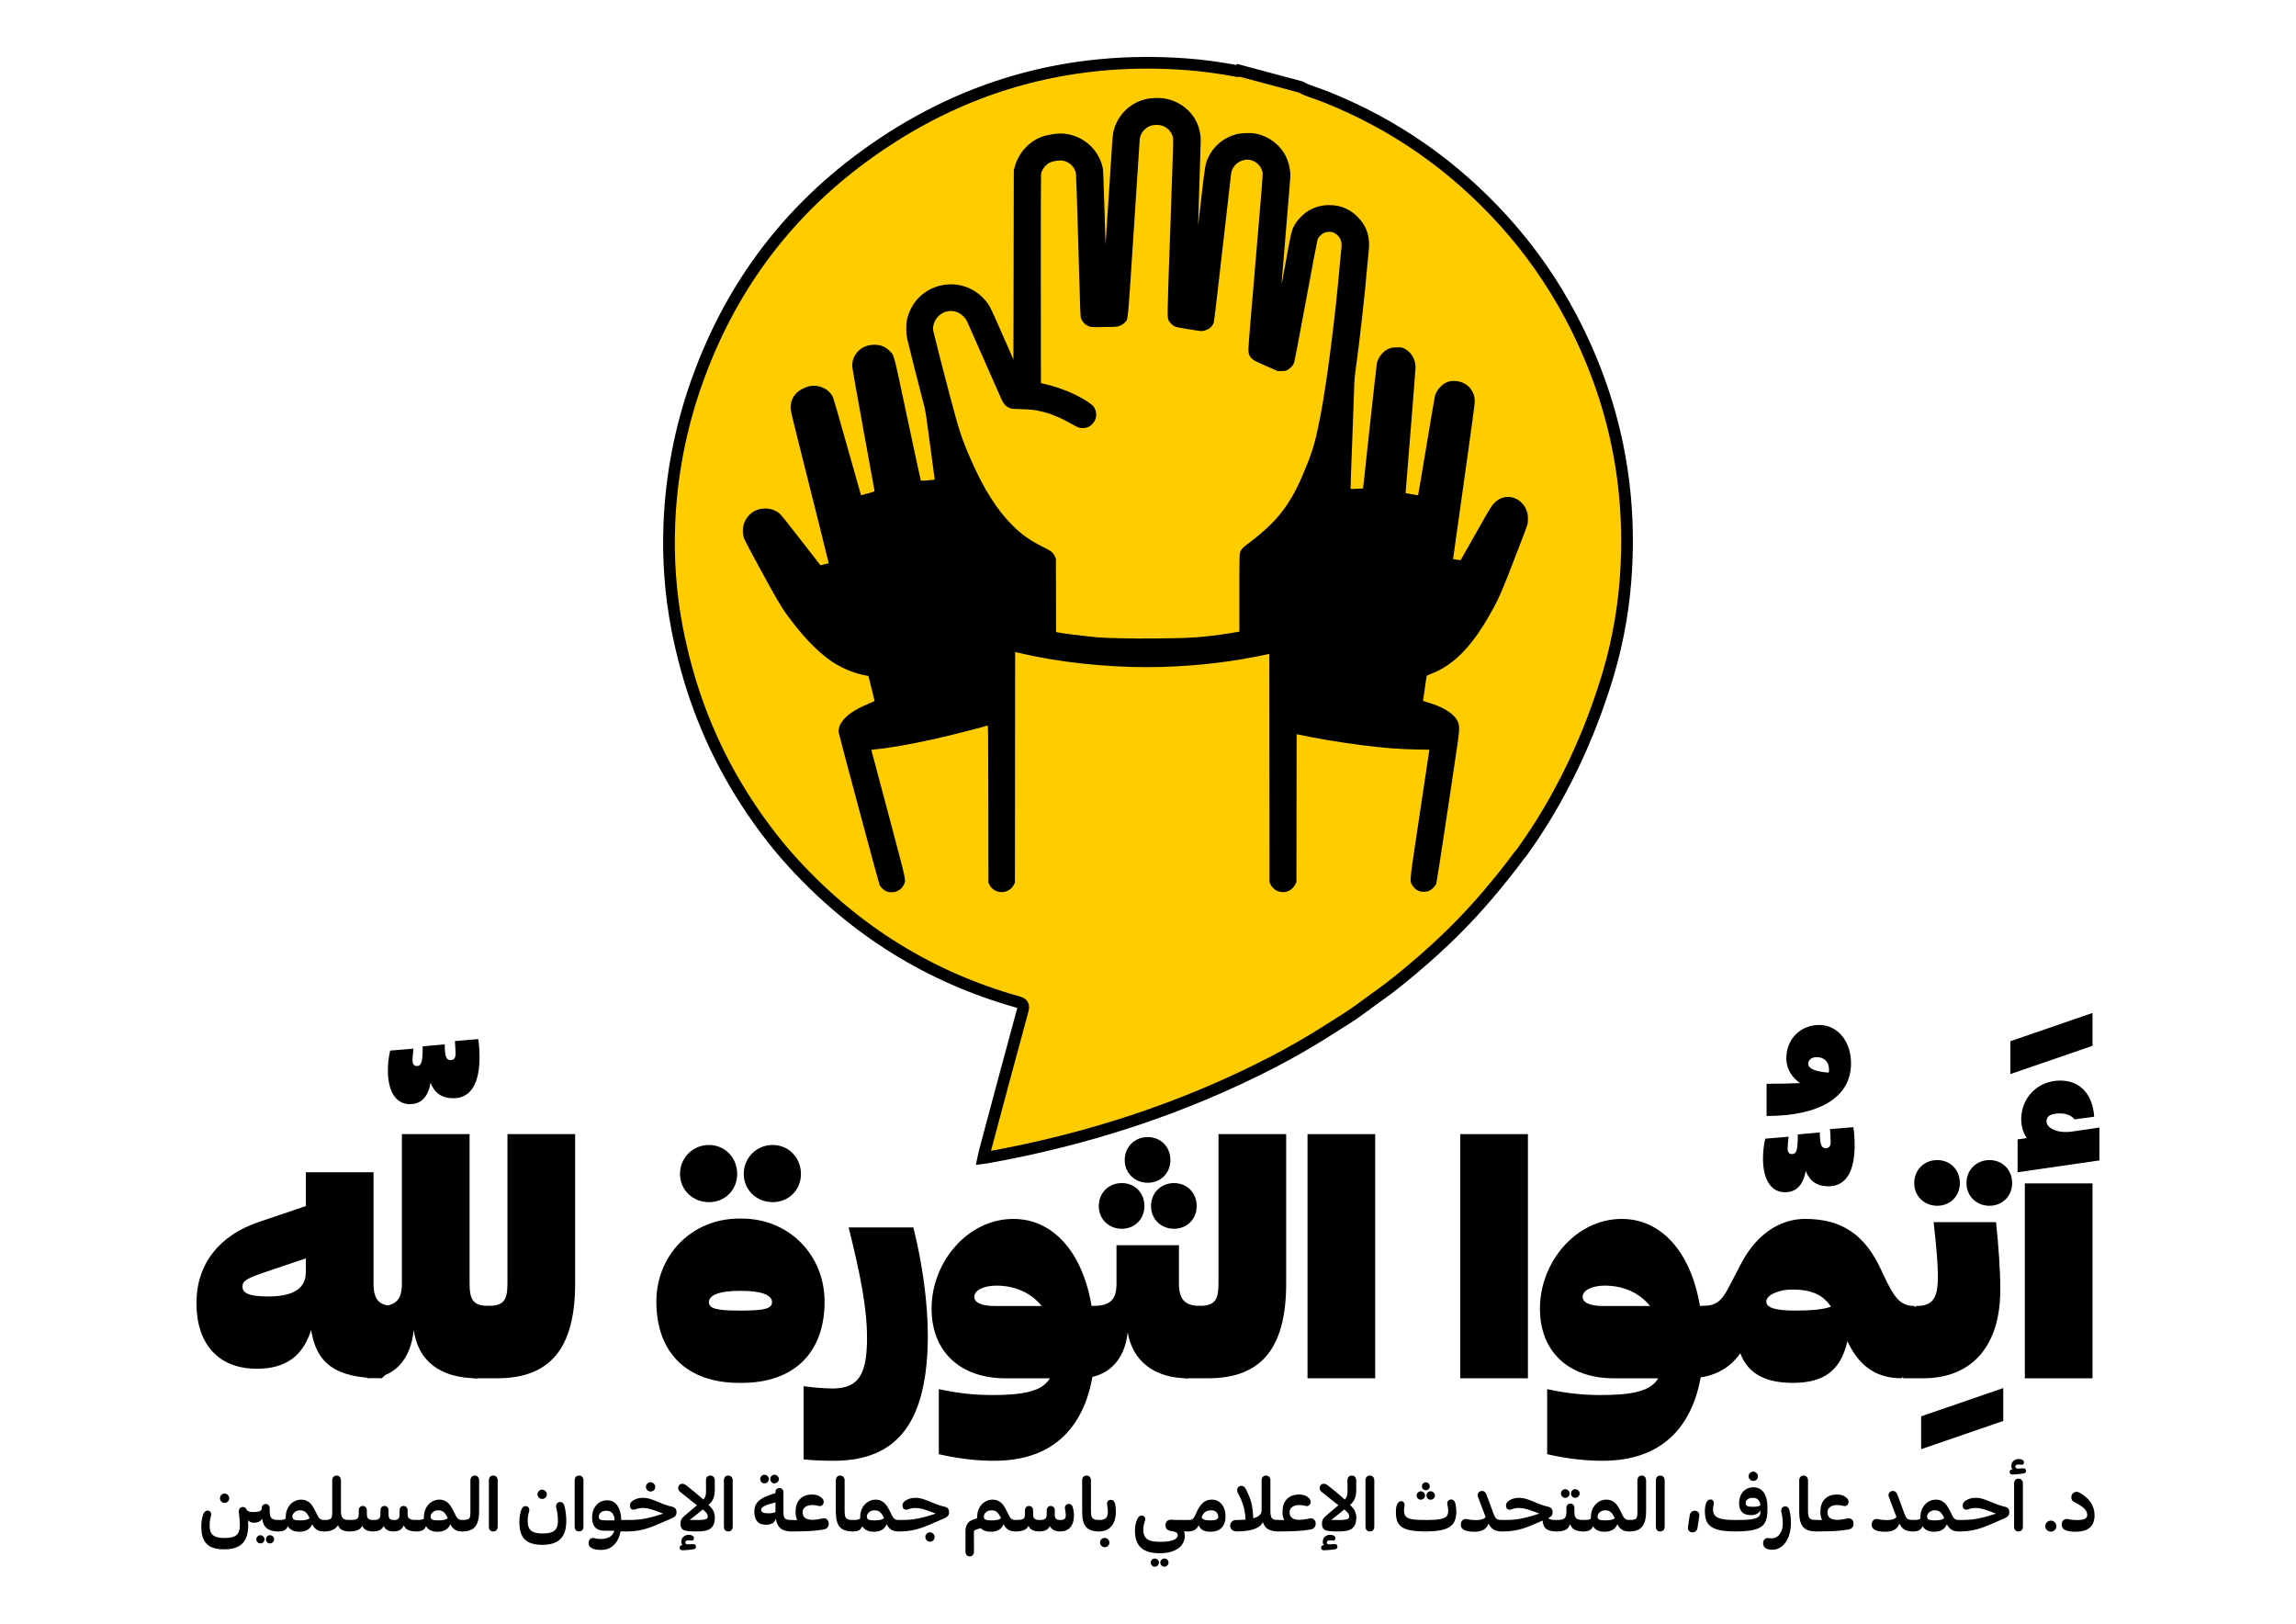 <?xml version="1.0" encoding="UTF-8" standalone="no"?>
<!-- Created with Inkscape (http://www.inkscape.org/) -->

<svg
   xmlns:dc="http://purl.org/dc/elements/1.1/"
   xmlns:cc="http://creativecommons.org/ns#"
   xmlns:rdf="http://www.w3.org/1999/02/22-rdf-syntax-ns#"
   xmlns:svg="http://www.w3.org/2000/svg"
   xmlns="http://www.w3.org/2000/svg"
   xmlns:sodipodi="http://sodipodi.sourceforge.net/DTD/sodipodi-0.dtd"
   xmlns:inkscape="http://www.inkscape.org/namespaces/inkscape"
   width="297mm"
   height="210mm"
   viewBox="0 0 297 210"
   version="1.1"
   id="svg8"
   inkscape:version="0.92.2 (5c3e80d, 2017-08-06)"
   sodipodi:docname="أتموا الثورة لله.svg">
  <defs
     id="defs2" />
  <sodipodi:namedview
     id="base"
     pagecolor="#ffffff"
     bordercolor="#666666"
     borderopacity="1.0"
     inkscape:pageopacity="0.0"
     inkscape:pageshadow="2"
     inkscape:zoom="0.49497475"
     inkscape:cx="-61.459659"
     inkscape:cy="565.11327"
     inkscape:document-units="mm"
     inkscape:current-layer="layer1"
     showgrid="false"
     inkscape:window-width="1680"
     inkscape:window-height="987"
     inkscape:window-x="1912"
     inkscape:window-y="25"
     inkscape:window-maximized="1" />
  <g
     inkscape:label="Layer 1"
     inkscape:groupmode="layer"
     id="layer1"
     transform="translate(0,-87)">
    <path
       d="m 153.67,161.401 h 10.339 v 10.339 h -10.339 z m -2.954,-8.862 h 1.477 v 1.477 h -1.477 v 1.477 h 1.477 v 1.477 h 1.477 v -2.954 h 1.477 v -2.954 h -1.477 v -1.477 h 1.477 v -1.477 h 1.477 v 1.477 h 1.477 v 2.954 h -1.477 v 1.477 h 2.954 v 1.477 h 1.477 v 1.477 h 1.477 v -1.477 h 1.476 v 2.954 h -1.476 v 1.477 h -2.954 v -1.477 h -1.477 v 1.477 h -4.431 v -1.477 h -1.477 v -1.477 h -1.477 v -1.477 h -1.477 v -1.477 h 1.477 v -1.477 h -2.954 v 2.954 h -1.477 v 1.477 h -4.431 v 1.477 h 2.954 v 1.477 h 1.477 v -1.477 h 1.477 v -1.477 h 1.477 v 2.954 h 2.954 v 5.908 h -1.477 v 1.477 h 1.477 v 1.477 h -1.477 v 1.477 h 1.477 v 1.477 h -2.954 v -2.954 h 1.477 v -1.477 h -1.477 v -1.477 h 1.477 v -1.477 h -1.477 v -1.477 -1.477 h 1.477 v 1.477 h -1.477 -1.477 v -1.477 h -1.477 v 4.431 h 1.477 v 5.908 h -1.477 v -1.477 h -1.477 v -2.954 h 1.477 v -1.477 h -1.477 v -5.908 h -2.954 v -1.477 h -2.954 v 1.477 h -1.477 v -1.477 h -1.477 v 1.477 h -2.954 v -4.431 h 2.954 v -1.477 h 1.477 v -1.477 h 5.908 v 1.477 1.477 h -1.477 v -1.477 h 1.477 1.477 v 1.477 h 1.477 v -2.954 h -1.477 v -2.954 h 1.477 v -2.954 h -1.477 v -1.477 h 1.477 v -1.477 h -1.477 v -2.953 h 1.477 v 2.953 h 1.477 v -1.476 h 1.477 v -1.477 h 1.477 v 2.953 h 1.477 v -1.476 h 1.477 v -1.477 h 2.954 v 1.477 h 1.477 v -1.477 h 1.477 v 1.477 h -1.477 v 1.476 h 2.954 v 1.477 h 1.477 v -1.477 h 1.476 v 2.954 h -1.476 v 1.477 h 1.476 v 1.477 h -1.476 v 1.477 h -1.477 v 1.477 h 2.953 v 1.477 h -2.953 v -1.477 h -1.477 v -2.954 h 2.954 v -1.477 h -1.477 v -2.954 h -2.954 v 1.477 h -2.954 v -1.477 h -1.477 v 2.954 h -1.477 v 1.477 h -4.431 v 1.477 h 2.954 z m 10.339,-11.815 h 1.477 v 1.477 h -1.477 z m -7.385,17.723 h 1.477 v -1.477 h -1.477 z m -16.247,-4.431 v 1.477 h -1.477 v 1.477 h 4.431 v -1.477 h -1.477 v -1.477 z m 13.293,-10.339 h -2.954 v 1.477 h 1.477 v 1.477 1.477 h -1.477 v -1.477 h 1.477 1.477 v 1.477 h 1.477 v -2.954 h -1.477 z m 8.862,14.77 h 1.477 v -1.477 h -1.477 z m -23.632,-1.477 h -1.477 v 1.477 h 1.477 z m 17.724,-13.293 h 1.477 v -1.477 h -1.477 z m 1.477,1.477 h 1.477 v -1.477 h -1.477 z m -19.201,-1.477 h 4.431 v 4.431 h -4.431 z m 20.678,20.678 h 4.431 v 4.431 h -4.431 z m -20.678,0 h 4.431 v 4.431 h -4.431 z m 20.678,-8.862 h 1.477 v 1.477 h -1.477 z m -23.632,-14.769 h 10.339 v 10.339 h -10.339 z m 1.477,1.477 h 7.385 v 7.385 h -7.385 z m -1.477,19.2 h 10.339 v 10.339 h -10.339 z m 1.477,1.477 h 7.385 v 7.385 h -7.385 z m 20.678,0 h 7.385 v 7.385 h -7.385 z"
       style="display:inline;fill:none;fill-opacity:1;fill-rule:evenodd;stroke:none;stroke-width:0.942"
       id="path20"
       inkscape:connector-curvature="0"
       inkscape:label="QR-code" />
    <g
       id="g125"
       inkscape:label="Graphik"
       transform="matrix(0.857,0,0,0.857,-5.12,163.763)">
      <path
         d="m 322.858,80.592 -4.067,0.595 c -2.232,0.347 -3.918,-0.496 -3.918,-1.537 0,-0.793 0.645,-1.19 2.083,-1.19 0.942,0 1.736,0.347 2.133,0.893 l 2.976,-0.397 c -0.198,-3.372 -2.133,-5.455 -5.108,-5.455 -3.372,0 -5.852,2.529 -5.902,5.753 0,1.041 0.248,2.083 0.843,2.926 l -1.389,0.198 v 4.959 l 12.349,-1.785 z m -1.041,8.431 h -10.216 v 29.409 h 10.216 z"
         style="font-style:normal;font-variant:normal;font-weight:bold;font-stretch:normal;font-size:medium;line-height:1.25;font-family:'Graphik Arabic';-inkscape-font-specification:'Graphik Arabic Bold';letter-spacing:0px;word-spacing:0px;fill:#000000;fill-opacity:1;stroke:none;stroke-width:1.24"
         id="path40"
         inkscape:connector-curvature="0" />
      <path
         d="m 321.817,63.299 -12.398,4.265 v 4.959 l 12.398,-4.265 z"
         style="font-style:normal;font-variant:normal;font-weight:bold;font-stretch:normal;font-size:medium;line-height:1.25;font-family:'Graphik Arabic';-inkscape-font-specification:'Graphik Arabic Bold';letter-spacing:0px;word-spacing:0px;fill:#000000;fill-opacity:1;stroke:none;stroke-width:1.24"
         id="path42"
         inkscape:connector-curvature="0" />
      <path
         d="m 309.685,88.974 c 0,-1.984 -1.438,-3.472 -3.422,-3.472 -1.984,0 -3.472,1.488 -3.472,3.472 0,1.934 1.488,3.422 3.472,3.422 1.984,0 3.422,-1.488 3.422,-3.422 z m -7.885,0 c 0,-1.984 -1.438,-3.472 -3.422,-3.472 -1.984,0 -3.472,1.488 -3.472,3.472 0,1.934 1.488,3.422 3.472,3.422 1.984,0 3.422,-1.488 3.422,-3.422 z m -5.554,29.458 c 7.489,0 11.654,-5.009 11.654,-13.341 0,-2.926 -0.248,-6.447 -0.645,-10.216 h -9.423 c 0.397,3.422 0.645,6.199 0.645,8.232 0,3.224 -0.744,4.414 -3.273,4.414 l -1.984,1.785 v 9.125 z"
         style="font-style:normal;font-variant:normal;font-weight:bold;font-stretch:normal;font-size:medium;line-height:1.25;font-family:'Graphik Arabic';-inkscape-font-specification:'Graphik Arabic Bold';letter-spacing:0px;word-spacing:0px;fill:#000000;fill-opacity:1;stroke:none;stroke-width:1.24"
         id="path44"
         inkscape:connector-curvature="0" />
      <path
         d="m 308.346,119.909 -12.398,4.265 v 4.959 l 12.398,-4.265 z"
         style="font-style:normal;font-variant:normal;font-weight:bold;font-stretch:normal;font-size:medium;line-height:1.25;font-family:'Graphik Arabic';-inkscape-font-specification:'Graphik Arabic Bold';letter-spacing:0px;word-spacing:0px;fill:#000000;fill-opacity:1;stroke:none;stroke-width:1.24"
         id="path46"
         inkscape:connector-curvature="0" />
      <path
         d="m 294.991,116.448 v -8.927 c -1.041,0 -1.835,-0.298 -2.48,-0.942 -0.645,-0.645 -1.389,-1.885 -2.232,-3.72 l -0.347,-0.744 c -2.43,-5.306 -5.902,-7.737 -11.506,-7.737 -3.967,0 -7.439,2.529 -9.621,6.695 l -1.785,3.422 c -1.24,2.43 -2.083,3.025 -4.265,3.025 l -1.984,1.785 v 9.125 c 3.422,0 6.05,-1.19 7.885,-3.769 1.24,3.323 4.166,4.463 7.935,4.463 4.563,0 7.191,-1.736 8.232,-6.298 1.736,3.769 4.364,5.604 8.183,5.604 z m -22.416,-9.621 c 0,-0.843 1.637,-1.785 3.967,-1.785 2.777,0 4.563,0.744 5.802,2.579 -1.041,0.397 -2.827,0.595 -5.406,0.595 -3.025,0 -4.364,-0.446 -4.364,-1.389 z"
         style="font-style:normal;font-variant:normal;font-weight:bold;font-stretch:normal;font-size:medium;line-height:1.25;font-family:'Graphik Arabic';-inkscape-font-specification:'Graphik Arabic Bold';letter-spacing:0px;word-spacing:0px;fill:#000000;fill-opacity:1;stroke:none;stroke-width:1.24"
         id="path48"
         inkscape:connector-curvature="0" />
      <path
         d="m 285.37,70.911 c 0,-3.521 -2.182,-5.802 -4.811,-5.802 -2.728,0 -4.959,2.033 -4.959,5.059 0,1.537 0.843,2.876 2.083,3.72 -1.24,0.05 -3.025,0.099 -5.059,0.099 v 4.86 c 7.935,0 12.745,-2.777 12.745,-7.935 z m -6.447,0.099 c 0,-0.645 0.446,-1.041 1.289,-1.041 1.041,0 1.835,0.645 1.835,1.885 0,0.149 0,0.298 -0.05,0.446 -2.133,-0.149 -3.075,-0.645 -3.075,-1.289 z m 3.025,18.449 c 2.579,0 3.967,-2.083 3.967,-6.249 0,-0.645 -0.05,-1.835 -0.198,-2.678 l -3.521,0.298 c 0.05,0.744 0.099,1.438 0.099,1.885 0,0.595 -0.149,0.992 -0.793,0.992 -0.595,0 -0.843,-0.595 -0.843,-2.38 l -3.323,0.298 c 0,2.232 -0.149,2.976 -0.893,2.976 -0.446,0 -0.645,-0.347 -0.645,-0.893 0,-0.397 0.099,-1.091 0.149,-1.736 l -3.521,0.298 c -0.248,0.992 -0.347,2.133 -0.347,2.976 0,3.323 1.289,5.108 3.323,5.108 1.637,0 2.728,-0.992 3.124,-3.224 0.595,1.537 1.686,2.331 3.422,2.331 z"
         style="font-style:normal;font-variant:normal;font-weight:bold;font-stretch:normal;font-size:medium;line-height:1.25;font-family:'Graphik Arabic';-inkscape-font-specification:'Graphik Arabic Bold';letter-spacing:0px;word-spacing:0px;fill:#000000;fill-opacity:1;stroke:none;stroke-width:1.24"
         id="path50"
         inkscape:connector-curvature="0" />
      <path
         d="m 263.804,107.522 h -1.24 c -1.438,-8.48 -6.05,-13.142 -11.803,-13.142 -6.844,0 -12.349,6.447 -12.349,13.539 0,6.398 4.215,10.514 11.158,10.514 h 6.695 c -1.141,1.934 -3.819,2.529 -8.778,2.529 -1.934,0 -4.563,-0.149 -7.985,-0.893 v 9.819 c 3.422,0.793 6.249,0.992 8.381,0.992 9.572,0 13.837,-5.852 14.928,-13.44 l 0.992,-0.992 z m -15.82,0 c -2.133,0 -3.124,-0.546 -3.124,-1.389 0,-1.041 1.537,-1.686 3.323,-1.686 2.827,0 5.257,1.091 6.844,3.075 z"
         style="font-style:normal;font-variant:normal;font-weight:bold;font-stretch:normal;font-size:medium;line-height:1.25;font-family:'Graphik Arabic';-inkscape-font-specification:'Graphik Arabic Bold';letter-spacing:0px;word-spacing:0px;fill:#000000;fill-opacity:1;stroke:none;stroke-width:1.24"
         id="path52"
         inkscape:connector-curvature="0" />
      <path
         d="m 236.598,81.584 h -10.216 v 36.848 h 10.216 z"
         style="font-style:normal;font-variant:normal;font-weight:bold;font-stretch:normal;font-size:medium;line-height:1.25;font-family:'Graphik Arabic';-inkscape-font-specification:'Graphik Arabic Bold';letter-spacing:0px;word-spacing:0px;fill:#000000;fill-opacity:1;stroke:none;stroke-width:1.24"
         id="path54"
         inkscape:connector-curvature="0" />
      <path
         d="m 213.545,81.584 h -10.216 v 36.848 h 10.216 z"
         style="font-style:normal;font-variant:normal;font-weight:bold;font-stretch:normal;font-size:medium;line-height:1.25;font-family:'Graphik Arabic';-inkscape-font-specification:'Graphik Arabic Bold';letter-spacing:0px;word-spacing:0px;fill:#000000;fill-opacity:1;stroke:none;stroke-width:1.24"
         id="path56"
         inkscape:connector-curvature="0" />
      <path
         d="m 188.306,118.432 c 8.084,0 11.803,-4.563 11.803,-14.332 V 81.584 h -10.216 v 22.515 c 0,2.728 -0.645,3.422 -3.174,3.422 l -1.984,1.785 v 9.125 z"
         style="font-style:normal;font-variant:normal;font-weight:bold;font-stretch:normal;font-size:medium;line-height:1.25;font-family:'Graphik Arabic';-inkscape-font-specification:'Graphik Arabic Bold';letter-spacing:0px;word-spacing:0px;fill:#000000;fill-opacity:1;stroke:none;stroke-width:1.24"
         id="path58"
         inkscape:connector-curvature="0" />
      <path
         d="m 182.634,85.502 c 0,-1.984 -1.438,-3.472 -3.422,-3.472 -1.984,0 -3.472,1.488 -3.472,3.472 0,1.934 1.488,3.422 3.472,3.422 1.984,0 3.422,-1.488 3.422,-3.422 z m -3.918,6.943 c 0,-1.984 -1.438,-3.472 -3.422,-3.472 -1.984,0 -3.472,1.488 -3.472,3.472 0,1.934 1.488,3.422 3.472,3.422 1.984,0 3.422,-1.488 3.422,-3.422 z m 7.885,0 c 0,-1.984 -1.438,-3.472 -3.422,-3.472 -1.984,0 -3.472,1.488 -3.472,3.472 0,1.934 1.488,3.422 3.472,3.422 1.984,0 3.422,-1.488 3.422,-3.422 z m 0.694,15.076 c -2.43,0 -3.372,-0.893 -3.372,-3.422 v -5.753 h -9.423 v 5.753 c 0,2.331 -0.793,3.422 -3.571,3.422 l -1.984,1.785 v 9.125 c 4.116,0 6.794,-2.579 7.241,-6.943 0.744,4.364 4.017,6.943 9.125,6.943 l 1.984,-1.984 z"
         style="font-style:normal;font-variant:normal;font-weight:bold;font-stretch:normal;font-size:medium;line-height:1.25;font-family:'Graphik Arabic';-inkscape-font-specification:'Graphik Arabic Bold';letter-spacing:0px;word-spacing:0px;fill:#000000;fill-opacity:1;stroke:none;stroke-width:1.24"
         id="path60"
         inkscape:connector-curvature="0" />
      <path
         d="m 171.979,107.522 h -1.24 c -1.438,-8.48 -6.05,-13.142 -11.803,-13.142 -6.844,0 -12.349,6.447 -12.349,13.539 0,6.398 4.215,10.514 11.158,10.514 h 6.695 c -1.141,1.934 -3.819,2.529 -8.778,2.529 -1.934,0 -4.563,-0.149 -7.985,-0.893 v 9.819 c 3.422,0.793 6.249,0.992 8.381,0.992 9.572,0 13.837,-5.852 14.928,-13.44 l 0.992,-0.992 z m -15.82,0 c -2.133,0 -3.124,-0.546 -3.124,-1.389 0,-1.041 1.537,-1.686 3.323,-1.686 2.827,0 5.257,1.091 6.844,3.075 z"
         style="font-style:normal;font-variant:normal;font-weight:bold;font-stretch:normal;font-size:medium;line-height:1.25;font-family:'Graphik Arabic';-inkscape-font-specification:'Graphik Arabic Bold';letter-spacing:0px;word-spacing:0px;fill:#000000;fill-opacity:1;stroke:none;stroke-width:1.24"
         id="path62"
         inkscape:connector-curvature="0" />
      <path
         d="m 146.019,111.886 c 0,-4.711 -0.793,-10.712 -2.182,-16.217 h -9.77 c 1.736,6.943 2.777,12.101 2.777,16.663 0,5.554 -1.289,7.637 -5.207,7.637 -1.24,0 -2.976,-0.149 -4.364,-0.347 v 11.059 c 1.637,0.149 3.124,0.198 4.563,0.198 9.77,0 14.184,-6.05 14.184,-18.994 z"
         style="font-style:normal;font-variant:normal;font-weight:bold;font-stretch:normal;font-size:medium;line-height:1.25;font-family:'Graphik Arabic';-inkscape-font-specification:'Graphik Arabic Bold';letter-spacing:0px;word-spacing:0px;fill:#000000;fill-opacity:1;stroke:none;stroke-width:1.24"
         id="path64"
         inkscape:connector-curvature="0" />
      <path
         d="m 126.866,87.585 c 0,-2.43 -1.835,-4.364 -4.265,-4.364 -2.43,0 -4.364,1.934 -4.364,4.364 0,2.43 1.934,4.265 4.364,4.265 2.43,0 4.265,-1.835 4.265,-4.265 z m -9.621,0 c 0,-2.43 -1.835,-4.364 -4.265,-4.364 -2.43,0 -4.364,1.934 -4.364,4.364 0,2.43 1.934,4.265 4.364,4.265 2.43,0 4.265,-1.835 4.265,-4.265 z m 0.694,31.541 c 7.885,0 12.498,-4.563 12.498,-12.25 0,-7.042 -5.356,-12.547 -12.498,-12.547 h -0.397 c -7.141,0 -12.498,5.505 -12.498,12.547 0,7.687 4.612,12.25 12.498,12.25 z m -4.959,-12.2 c 0,-1.041 1.587,-1.686 4.563,-1.686 h 0.397 c 2.976,0 4.563,0.645 4.563,1.686 0,0.942 -0.992,1.289 -4.563,1.289 h -0.397 c -3.571,0 -4.563,-0.347 -4.563,-1.289 z"
         style="font-style:normal;font-variant:normal;font-weight:bold;font-stretch:normal;font-size:medium;line-height:1.25;font-family:'Graphik Arabic';-inkscape-font-specification:'Graphik Arabic Bold';letter-spacing:0px;word-spacing:0px;fill:#000000;fill-opacity:1;stroke:none;stroke-width:1.24"
         id="path66"
         inkscape:connector-curvature="0" />
      <path
         d="m 80.983,118.432 c 8.084,0 11.803,-4.563 11.803,-14.332 V 81.584 H 82.57 v 22.515 c 0,2.728 -0.645,3.422 -3.174,3.422 l -1.984,1.785 v 9.125 z"
         style="font-style:normal;font-variant:normal;font-weight:bold;font-stretch:normal;font-size:medium;line-height:1.25;font-family:'Graphik Arabic';-inkscape-font-specification:'Graphik Arabic Bold';letter-spacing:0px;word-spacing:0px;fill:#000000;fill-opacity:1;stroke:none;stroke-width:1.24"
         id="path68"
         inkscape:connector-curvature="0" />
      <path
         d="m 80.027,107.522 c -2.529,0 -3.174,-0.694 -3.174,-3.422 V 81.584 H 66.637 v 22.515 c 0,2.331 -0.793,3.422 -3.224,3.422 l -1.984,1.785 v 9.125 c 3.967,0 6.546,-2.728 6.993,-7.29 0.645,4.612 3.918,7.29 9.621,7.29 l 1.984,-1.984 z"
         style="font-style:normal;font-variant:normal;font-weight:bold;font-stretch:normal;font-size:medium;line-height:1.25;font-family:'Graphik Arabic';-inkscape-font-specification:'Graphik Arabic Bold';letter-spacing:0px;word-spacing:0px;fill:#000000;fill-opacity:1;stroke:none;stroke-width:1.24"
         id="path70"
         inkscape:connector-curvature="0" />
      <path
         sodipodi:nodetypes="csccssccssccssccc"
         inkscape:label="path71"
         d="m 74.388,76.167 c 2.579,0 3.967,-2.083 3.967,-6.249 0,-0.645 -0.05,-1.835 -0.198,-2.678 l -3.521,0.298 c 0.05,0.744 0.099,1.438 0.099,1.885 0,0.595 -0.149,0.992 -0.793,0.992 -0.595,0 -0.843,-0.595 -0.843,-2.38 l -3.323,0.298 c 0,2.232 -0.149,2.976 -0.893,2.976 -0.446,0 -0.645,-0.347 -0.645,-0.893 0,-0.397 0.099,-1.091 0.149,-1.736 l -3.521,0.298 c -0.248,0.992 -0.347,2.133 -0.347,2.976 0,3.323 1.289,5.108 3.323,5.108 1.637,0 2.728,-0.992 3.124,-3.224 0.595,1.537 1.686,2.331 3.422,2.331 z"
         style="font-style:normal;font-variant:normal;font-weight:bold;font-stretch:normal;font-size:medium;line-height:1.25;font-family:'Graphik Arabic';-inkscape-font-specification:'Graphik Arabic Bold';letter-spacing:0px;word-spacing:0px;fill:#000000;fill-opacity:1;stroke:none;stroke-width:1.24"
         id="path50-6"
         inkscape:connector-curvature="0" />
      <path
         d="m 65.58,107.522 c -2.38,0 -3.224,-0.893 -3.224,-3.422 V 87.337 H 52.14 v 5.108 l -7.042,2.38 c -5.951,1.984 -9.472,6.298 -9.472,12.25 0,6.199 3.323,9.919 9.125,9.919 4.315,0 6.943,-1.885 8.183,-5.852 0.793,4.959 3.571,7.29 10.663,7.29 l 1.984,-1.984 z m -23.011,-2.926 c 0,-0.843 0.694,-1.24 3.124,-2.083 l 6.447,-2.182 v 2.083 c 0,2.827 -2.48,3.67 -5.703,3.67 -3.174,0 -3.868,-0.645 -3.868,-1.488 z"
         style="font-style:normal;font-variant:normal;font-weight:bold;font-stretch:normal;font-size:medium;line-height:1.25;font-family:'Graphik Arabic';-inkscape-font-specification:'Graphik Arabic Bold';letter-spacing:0px;word-spacing:0px;fill:#000000;fill-opacity:1;stroke:none;stroke-width:1.24"
         id="path72"
         inkscape:connector-curvature="0" />
    </g>
    <g
       aria-label="د. أحمد عارف، المتحدث الإعلامي باسم جماعة الإخوان المسلمين"
       style="font-style:normal;font-weight:normal;font-size:11.349px;line-height:1.25;font-family:sans-serif;letter-spacing:0px;word-spacing:0px;fill:#000000;fill-opacity:1;stroke:none;stroke-width:0.284"
       id="text129"
       inkscape:label="Teshrin"
       transform="matrix(0.857,0,0,0.857,-4.586,163.763)">
      <path
         d="m 320.015,139.661 c -0.261,0.113 -0.67,0.17 -1.214,0.17 -0.443,0 -0.885,-0.045 -1.316,-0.148 -0.079,-0.011 -0.136,-0.023 -0.182,-0.023 -0.193,0 -0.352,0.068 -0.488,0.182 -0.136,0.113 -0.227,0.272 -0.25,0.465 -0.023,0.113 -0.023,0.182 -0.023,0.216 0,0.182 0.045,0.352 0.136,0.488 0.091,0.136 0.227,0.25 0.409,0.329 0.352,0.17 0.862,0.25 1.543,0.25 1.907,0 2.871,-0.817 2.871,-2.474 0,-1.453 -0.783,-2.599 -2.326,-3.461 -0.136,-0.057 -0.272,-0.091 -0.386,-0.091 -0.159,0 -0.306,0.045 -0.443,0.136 -0.136,0.091 -0.238,0.204 -0.284,0.352 -0.045,0.113 -0.068,0.238 -0.068,0.352 0,0.159 0.034,0.295 0.113,0.42 0.079,0.136 0.204,0.227 0.363,0.295 0.715,0.363 1.214,0.692 1.498,0.987 0.284,0.295 0.431,0.613 0.431,0.953 0,0.284 -0.136,0.488 -0.386,0.601 z"
         style="font-style:normal;font-variant:normal;font-weight:600;font-stretch:normal;font-family:'Teshrin AR+LT';-inkscape-font-specification:'Teshrin AR+LT Semi-Bold';text-align:end;text-anchor:end;stroke-width:0.284"
         id="path135"
         inkscape:connector-curvature="0" />
      <path
         d="m 314.315,141.34 c 0.159,0.159 0.363,0.238 0.601,0.238 0.227,0 0.42,-0.079 0.579,-0.238 0.159,-0.159 0.25,-0.352 0.25,-0.59 0,-0.227 -0.091,-0.431 -0.25,-0.59 -0.159,-0.159 -0.352,-0.25 -0.579,-0.25 -0.238,0 -0.443,0.091 -0.601,0.25 -0.17,0.159 -0.25,0.363 -0.25,0.59 0,0.238 0.079,0.431 0.25,0.59 z"
         style="font-style:normal;font-variant:normal;font-weight:600;font-stretch:normal;font-family:'Teshrin AR+LT';-inkscape-font-specification:'Teshrin AR+LT Semi-Bold';text-align:end;text-anchor:end;stroke-width:0.284"
         id="path137"
         inkscape:connector-curvature="0" />
      <path
         d="m 310.687,140.841 v -6.559 c 0,-0.204 -0.068,-0.363 -0.182,-0.499 -0.125,-0.136 -0.284,-0.204 -0.488,-0.204 -0.204,0 -0.374,0.068 -0.488,0.204 -0.113,0.136 -0.17,0.295 -0.17,0.499 v 6.559 c 0,0.204 0.057,0.374 0.17,0.511 0.113,0.136 0.284,0.193 0.488,0.193 0.204,0 0.363,-0.057 0.488,-0.193 0.113,-0.136 0.182,-0.306 0.182,-0.511 z m 0.34,-8.738 c -0.079,-0.068 -0.204,-0.091 -0.363,-0.091 -0.25,0.034 -0.465,0.045 -0.658,0.045 -0.182,0 -0.306,-0.011 -0.363,-0.057 -0.068,-0.045 -0.091,-0.125 -0.091,-0.25 0,-0.113 0.045,-0.193 0.136,-0.238 0.091,-0.045 0.216,-0.068 0.397,-0.068 0.136,0 0.261,0.011 0.374,0.034 0.113,0.023 0.216,0 0.284,-0.068 0.068,-0.068 0.102,-0.17 0.102,-0.306 0,-0.159 -0.091,-0.284 -0.261,-0.374 -0.148,-0.068 -0.318,-0.113 -0.522,-0.113 -0.318,0 -0.579,0.102 -0.794,0.284 -0.227,0.193 -0.329,0.454 -0.329,0.783 0,0.227 0.068,0.386 0.204,0.488 h -0.034 c -0.136,0.011 -0.25,0.045 -0.318,0.113 -0.068,0.068 -0.102,0.159 -0.102,0.272 0,0.136 0.045,0.238 0.125,0.306 0.079,0.068 0.204,0.102 0.363,0.091 0.726,-0.045 1.271,-0.091 1.623,-0.159 0.227,-0.023 0.352,-0.159 0.352,-0.409 0,-0.113 -0.045,-0.216 -0.125,-0.284 z"
         style="font-style:normal;font-variant:normal;font-weight:600;font-stretch:normal;font-family:'Teshrin AR+LT';-inkscape-font-specification:'Teshrin AR+LT Semi-Bold';text-align:end;text-anchor:end;stroke-width:0.284"
         id="path139"
         inkscape:connector-curvature="0" />
      <path
         d="m 308.637,138.617 c 0,-0.431 -0.227,-0.704 -0.681,-0.806 -0.386,-0.091 -0.738,-0.193 -1.055,-0.306 -0.318,-0.113 -0.67,-0.25 -1.044,-0.42 -0.499,-0.204 -0.919,-0.363 -1.248,-0.465 -0.329,-0.091 -0.692,-0.148 -1.101,-0.148 -0.295,0 -0.579,0.045 -0.84,0.125 -0.261,0.091 -0.477,0.193 -0.636,0.306 -0.295,0.204 -0.431,0.443 -0.431,0.715 0,0.068 0,0.113 0.011,0.148 0.023,0.17 0.079,0.295 0.17,0.374 0.091,0.091 0.216,0.125 0.352,0.125 0.079,0 0.182,-0.011 0.295,-0.057 0.374,-0.136 0.738,-0.204 1.089,-0.204 0.397,0 0.772,0.057 1.112,0.148 0.34,0.091 0.772,0.238 1.316,0.443 0.023,0.023 0.25,0.102 0.681,0.261 l -0.545,0.17 c -0.579,0.182 -0.999,0.306 -1.248,0.363 -0.59,0.159 -1.158,0.272 -1.702,0.34 -0.545,0.068 -1.248,0.091 -2.088,0.091 l -0.216,0.034 0.011,1.657 0.204,0.034 c 0.704,0 1.35,-0.045 1.952,-0.159 0.601,-0.102 1.271,-0.295 1.997,-0.579 0.465,-0.182 1.01,-0.409 1.623,-0.681 0.318,-0.136 0.749,-0.329 1.316,-0.567 0.25,-0.113 0.42,-0.227 0.533,-0.363 0.113,-0.136 0.17,-0.329 0.17,-0.579 z"
         style="font-style:normal;font-variant:normal;font-weight:600;font-stretch:normal;font-family:'Teshrin AR+LT';-inkscape-font-specification:'Teshrin AR+LT Semi-Bold';text-align:end;text-anchor:end;stroke-width:0.284"
         id="path141"
         inkscape:connector-curvature="0" />
      <path
         d="m 301.223,139.854 -0.193,-0.034 c -0.272,0 -0.488,-0.057 -0.636,-0.182 -0.159,-0.113 -0.295,-0.306 -0.409,-0.567 l -0.295,-0.601 c -0.17,-0.34 -0.34,-0.636 -0.511,-0.874 -0.17,-0.238 -0.386,-0.443 -0.658,-0.601 -0.272,-0.159 -0.59,-0.25 -0.965,-0.25 -0.42,0 -0.806,0.113 -1.158,0.329 -0.363,0.227 -0.647,0.533 -0.862,0.942 -0.216,0.409 -0.318,0.874 -0.318,1.407 v 0.182 c -0.102,0.091 -0.238,0.148 -0.409,0.17 -0.182,0.034 -0.409,0.045 -0.692,0.045 l -0.204,0.034 v 1.657 l 0.204,0.034 c 0.409,0 0.726,-0.068 0.953,-0.204 0.216,-0.136 0.374,-0.329 0.465,-0.601 0.329,0.567 0.908,0.851 1.736,0.851 0.522,0 0.942,-0.102 1.26,-0.306 0.318,-0.204 0.545,-0.477 0.681,-0.828 0.17,0.352 0.397,0.624 0.67,0.806 0.272,0.193 0.658,0.284 1.146,0.284 l 0.193,-0.034 z m -2.406,-0.318 c -0.204,0.227 -0.692,0.34 -1.464,0.34 -0.42,0 -0.715,-0.034 -0.874,-0.125 -0.17,-0.079 -0.25,-0.227 -0.25,-0.443 0,-0.272 0.113,-0.499 0.352,-0.681 0.227,-0.182 0.499,-0.272 0.817,-0.272 0.34,0 0.624,0.102 0.828,0.284 0.204,0.193 0.409,0.488 0.59,0.897 z"
         style="font-style:normal;font-variant:normal;font-weight:600;font-stretch:normal;font-family:'Teshrin AR+LT';-inkscape-font-specification:'Teshrin AR+LT Semi-Bold';text-align:end;text-anchor:end;stroke-width:0.284"
         id="path143"
         inkscape:connector-curvature="0" />
      <path
         d="m 294.295,139.854 -0.193,-0.034 c -0.318,0 -0.545,-0.034 -0.704,-0.102 -0.159,-0.068 -0.284,-0.193 -0.386,-0.374 -0.102,-0.182 -0.227,-0.499 -0.374,-0.931 l -0.908,-2.451 c -0.068,-0.159 -0.148,-0.295 -0.261,-0.386 -0.113,-0.091 -0.238,-0.148 -0.397,-0.148 -0.182,0 -0.34,0.068 -0.477,0.193 -0.136,0.125 -0.193,0.272 -0.193,0.454 0,0.091 0.023,0.193 0.068,0.295 l 0.931,2.463 0.204,0.522 c -0.204,0.318 -0.692,0.477 -1.487,0.477 -0.443,0 -0.885,-0.045 -1.316,-0.148 -0.079,-0.011 -0.136,-0.023 -0.182,-0.023 -0.193,0 -0.352,0.068 -0.488,0.182 -0.136,0.113 -0.227,0.272 -0.25,0.465 -0.023,0.113 -0.023,0.182 -0.023,0.216 0,0.182 0.045,0.352 0.136,0.488 0.091,0.136 0.227,0.25 0.409,0.329 0.352,0.17 0.862,0.25 1.543,0.25 1.112,0 1.816,-0.409 2.099,-1.226 0.216,0.42 0.477,0.726 0.783,0.908 0.295,0.182 0.726,0.272 1.271,0.272 l 0.193,-0.034 z"
         style="font-style:normal;font-variant:normal;font-weight:600;font-stretch:normal;font-family:'Teshrin AR+LT';-inkscape-font-specification:'Teshrin AR+LT Semi-Bold';text-align:end;text-anchor:end;stroke-width:0.284"
         id="path145"
         inkscape:connector-curvature="0" />
      <path
         d="m 284.313,141.261 c 0.545,-0.091 0.817,-0.397 0.817,-0.908 0,-0.227 -0.068,-0.409 -0.204,-0.556 -0.136,-0.148 -0.295,-0.227 -0.499,-0.227 -0.068,0 -0.125,0.011 -0.159,0.011 -0.738,0.148 -1.237,0.216 -1.487,0.216 -0.556,0 -0.965,-0.091 -1.214,-0.284 -0.25,-0.182 -0.374,-0.465 -0.374,-0.851 0,-0.34 0.125,-0.613 0.397,-0.806 0.261,-0.193 0.613,-0.295 1.067,-0.295 0.284,0 0.613,0.045 0.976,0.136 0.068,0.023 0.125,0.023 0.159,0.023 0.159,0 0.295,-0.057 0.409,-0.182 0.113,-0.113 0.17,-0.272 0.17,-0.477 0,-0.238 -0.113,-0.443 -0.34,-0.613 -0.148,-0.148 -0.34,-0.261 -0.579,-0.352 -0.25,-0.079 -0.511,-0.125 -0.783,-0.125 -0.806,0 -1.43,0.227 -1.873,0.681 -0.454,0.454 -0.67,1.101 -0.67,1.952 0,0.477 0.079,0.885 0.25,1.214 h -0.897 l -0.193,0.034 v 1.657 l 0.193,0.034 c 1.078,0 1.997,-0.011 2.758,-0.057 0.76,-0.034 1.453,-0.113 2.077,-0.227 z"
         style="font-style:normal;font-variant:normal;font-weight:600;font-stretch:normal;font-family:'Teshrin AR+LT';-inkscape-font-specification:'Teshrin AR+LT Semi-Bold';text-align:end;text-anchor:end;stroke-width:0.284"
         id="path147"
         inkscape:connector-curvature="0" />
      <path
         d="m 278.253,138.424 v -4.607 c 0,-0.204 -0.068,-0.363 -0.182,-0.499 -0.125,-0.136 -0.284,-0.204 -0.488,-0.204 -0.204,0 -0.374,0.068 -0.488,0.204 -0.113,0.136 -0.17,0.295 -0.17,0.499 v 4.834 c 0,1.01 0.193,1.748 0.579,2.202 0.386,0.465 1.033,0.692 1.963,0.692 l 0.193,-0.034 v -1.657 l -0.193,-0.034 c -0.352,0 -0.613,-0.045 -0.783,-0.136 -0.182,-0.091 -0.295,-0.238 -0.352,-0.431 -0.057,-0.193 -0.079,-0.465 -0.079,-0.828 z"
         style="font-style:normal;font-variant:normal;font-weight:600;font-stretch:normal;font-family:'Teshrin AR+LT';-inkscape-font-specification:'Teshrin AR+LT Semi-Bold';text-align:end;text-anchor:end;stroke-width:0.284"
         id="path149"
         inkscape:connector-curvature="0" />
      <path
         d="m 275.32,142.339 c 0.227,-0.613 0.352,-1.282 0.352,-2.02 0,-0.772 -0.079,-1.419 -0.216,-1.941 -0.091,-0.409 -0.306,-0.613 -0.624,-0.613 -0.204,0 -0.352,0.068 -0.465,0.182 -0.113,0.113 -0.159,0.272 -0.159,0.465 0,0.102 0,0.182 0.023,0.227 0.136,0.59 0.216,1.146 0.216,1.668 0,0.454 -0.079,0.862 -0.216,1.203 -0.148,0.34 -0.352,0.613 -0.601,0.794 -0.25,0.193 -0.533,0.284 -0.851,0.284 -0.113,0 -0.216,0 -0.306,-0.011 -0.091,-0.011 -0.159,-0.023 -0.193,-0.023 -0.034,0 -0.079,-0.011 -0.125,-0.011 -0.182,0 -0.329,0.068 -0.454,0.182 -0.125,0.125 -0.193,0.284 -0.216,0.488 -0.011,0.034 -0.011,0.079 -0.011,0.148 0,0.318 0.136,0.556 0.409,0.726 0.227,0.148 0.567,0.216 1.01,0.216 0.533,0 1.01,-0.17 1.441,-0.522 0.42,-0.352 0.749,-0.828 0.987,-1.441 z"
         style="font-style:normal;font-variant:normal;font-weight:600;font-stretch:normal;font-family:'Teshrin AR+LT';-inkscape-font-specification:'Teshrin AR+LT Semi-Bold';text-align:end;text-anchor:end;stroke-width:0.284"
         id="path151"
         inkscape:connector-curvature="0" />
      <path
         d="m 271.593,135.7 c -0.363,-0.545 -0.897,-0.817 -1.6,-0.817 -0.454,0 -0.84,0.113 -1.158,0.329 -0.318,0.216 -0.567,0.511 -0.738,0.874 -0.17,0.374 -0.25,0.783 -0.25,1.214 0,0.567 0.148,1.01 0.443,1.316 0.295,0.318 0.738,0.465 1.35,0.465 0.704,0 1.18,-0.238 1.419,-0.726 v 0.318 c 0,0.318 -0.113,0.556 -0.34,0.715 -0.227,0.159 -0.601,0.272 -1.123,0.34 -0.522,0.068 -1.282,0.091 -2.27,0.091 -0.862,0 -1.532,-0.045 -2.02,-0.148 -0.499,-0.091 -0.851,-0.261 -1.067,-0.488 -0.216,-0.227 -0.318,-0.533 -0.318,-0.942 0,-0.261 0.023,-0.511 0.091,-0.76 0.011,-0.091 0.023,-0.159 0.023,-0.204 0,-0.159 -0.045,-0.284 -0.136,-0.397 -0.091,-0.102 -0.204,-0.159 -0.363,-0.159 -0.329,0 -0.556,0.216 -0.692,0.624 -0.113,0.34 -0.159,0.726 -0.159,1.18 0,0.76 0.136,1.362 0.431,1.793 0.295,0.431 0.772,0.749 1.441,0.942 0.658,0.193 1.566,0.284 2.724,0.284 1.305,0 2.304,-0.091 2.996,-0.295 0.681,-0.193 1.169,-0.522 1.441,-0.976 0.272,-0.454 0.409,-1.101 0.409,-1.952 v -0.545 c 0,-0.84 -0.182,-1.532 -0.533,-2.077 z m -0.919,2.065 c -0.193,0.045 -0.465,0.057 -0.806,0.057 -0.386,0 -0.658,-0.034 -0.806,-0.125 -0.148,-0.079 -0.216,-0.227 -0.216,-0.443 0,-0.227 0.091,-0.409 0.284,-0.556 0.193,-0.148 0.454,-0.227 0.772,-0.227 0.397,0 0.692,0.113 0.874,0.34 0.182,0.227 0.284,0.477 0.284,0.76 -0.068,0.091 -0.204,0.159 -0.386,0.193 z m -1.18,-4.051 c 0.136,0.136 0.306,0.204 0.499,0.204 0.193,0 0.363,-0.068 0.499,-0.204 0.136,-0.136 0.204,-0.295 0.204,-0.499 0,-0.182 -0.079,-0.352 -0.216,-0.488 -0.136,-0.136 -0.306,-0.216 -0.488,-0.216 -0.193,0 -0.363,0.079 -0.499,0.216 -0.136,0.136 -0.204,0.306 -0.204,0.488 0,0.193 0.068,0.363 0.204,0.499 z"
         style="font-style:normal;font-variant:normal;font-weight:600;font-stretch:normal;font-family:'Teshrin AR+LT';-inkscape-font-specification:'Teshrin AR+LT Semi-Bold';text-align:end;text-anchor:end;stroke-width:0.284"
         id="path153"
         inkscape:connector-curvature="0" />
      <path
         d="m 261.322,141.499 c 0.136,-0.125 0.216,-0.295 0.25,-0.499 l 0.25,-1.634 c 0.011,-0.102 0.023,-0.182 0.023,-0.238 0,-0.227 -0.068,-0.397 -0.193,-0.522 -0.125,-0.113 -0.284,-0.182 -0.488,-0.182 -0.216,0 -0.386,0.068 -0.522,0.193 -0.136,0.136 -0.227,0.306 -0.25,0.522 l -0.261,1.748 c -0.011,0.034 -0.011,0.079 -0.011,0.136 0,0.182 0.057,0.34 0.193,0.465 0.136,0.136 0.306,0.193 0.511,0.193 0.204,0 0.363,-0.057 0.499,-0.182 z"
         style="font-style:normal;font-variant:normal;font-weight:600;font-stretch:normal;font-family:'Teshrin AR+LT';-inkscape-font-specification:'Teshrin AR+LT Semi-Bold';text-align:end;text-anchor:end;stroke-width:0.284"
         id="path155"
         inkscape:connector-curvature="0" />
      <path
         d="m 256.618,140.841 v -7.025 c 0,-0.204 -0.068,-0.363 -0.182,-0.499 -0.125,-0.136 -0.284,-0.204 -0.488,-0.204 -0.204,0 -0.374,0.068 -0.488,0.204 -0.113,0.136 -0.17,0.295 -0.17,0.499 v 7.025 c 0,0.204 0.057,0.374 0.17,0.511 0.113,0.136 0.284,0.193 0.488,0.193 0.204,0 0.363,-0.057 0.488,-0.193 0.113,-0.136 0.182,-0.306 0.182,-0.511 z"
         style="font-style:normal;font-variant:normal;font-weight:600;font-stretch:normal;font-family:'Teshrin AR+LT';-inkscape-font-specification:'Teshrin AR+LT Semi-Bold';text-align:end;text-anchor:end;stroke-width:0.284"
         id="path157"
         inkscape:connector-curvature="0" />
      <path
         d="m 253.542,140.262 c 0.182,-0.454 0.272,-1.055 0.272,-1.816 v -4.551 c 0,-0.238 -0.057,-0.431 -0.17,-0.567 -0.113,-0.136 -0.284,-0.216 -0.488,-0.216 -0.216,0 -0.375,0.079 -0.488,0.216 -0.113,0.136 -0.17,0.329 -0.17,0.567 v 4.948 c 0,0.272 -0.034,0.477 -0.102,0.613 -0.068,0.136 -0.193,0.238 -0.363,0.284 -0.17,0.057 -0.42,0.079 -0.738,0.079 l -0.204,0.034 v 1.657 l 0.204,0.034 c 0.59,0 1.067,-0.102 1.43,-0.306 0.363,-0.204 0.636,-0.522 0.817,-0.976 z"
         style="font-style:normal;font-variant:normal;font-weight:600;font-stretch:normal;font-family:'Teshrin AR+LT';-inkscape-font-specification:'Teshrin AR+LT Semi-Bold';text-align:end;text-anchor:end;stroke-width:0.284"
         id="path159"
         inkscape:connector-curvature="0" />
      <path
         d="m 251.484,139.854 -0.193,-0.034 c -0.272,0 -0.488,-0.057 -0.636,-0.182 -0.159,-0.113 -0.295,-0.306 -0.409,-0.567 l -0.295,-0.601 c -0.17,-0.34 -0.34,-0.636 -0.511,-0.874 -0.17,-0.238 -0.386,-0.443 -0.658,-0.601 -0.272,-0.159 -0.59,-0.25 -0.965,-0.25 -0.42,0 -0.806,0.113 -1.158,0.329 -0.363,0.227 -0.647,0.533 -0.862,0.942 -0.216,0.409 -0.318,0.874 -0.318,1.407 v 0.182 c -0.102,0.091 -0.238,0.148 -0.409,0.17 -0.182,0.034 -0.409,0.045 -0.692,0.045 l -0.204,0.034 v 1.657 l 0.204,0.034 c 0.409,0 0.726,-0.068 0.953,-0.204 0.216,-0.136 0.374,-0.329 0.465,-0.601 0.329,0.567 0.908,0.851 1.736,0.851 0.522,0 0.942,-0.102 1.26,-0.306 0.318,-0.204 0.545,-0.477 0.681,-0.828 0.17,0.352 0.397,0.624 0.67,0.806 0.272,0.193 0.658,0.284 1.146,0.284 l 0.193,-0.034 z m -2.406,-0.318 c -0.204,0.227 -0.692,0.34 -1.464,0.34 -0.42,0 -0.715,-0.034 -0.874,-0.125 -0.17,-0.079 -0.25,-0.227 -0.25,-0.443 0,-0.272 0.113,-0.499 0.352,-0.681 0.227,-0.182 0.499,-0.272 0.817,-0.272 0.34,0 0.624,0.102 0.828,0.284 0.204,0.193 0.409,0.488 0.59,0.897 z"
         style="font-style:normal;font-variant:normal;font-weight:600;font-stretch:normal;font-family:'Teshrin AR+LT';-inkscape-font-specification:'Teshrin AR+LT Semi-Bold';text-align:end;text-anchor:end;stroke-width:0.284"
         id="path161"
         inkscape:connector-curvature="0" />
      <path
         d="m 244.567,139.854 -0.193,-0.034 c -0.363,0 -0.647,-0.034 -0.84,-0.102 -0.193,-0.068 -0.329,-0.182 -0.42,-0.363 -0.091,-0.17 -0.125,-0.431 -0.125,-0.772 v -0.567 c 0,-0.204 -0.057,-0.363 -0.159,-0.488 -0.113,-0.113 -0.261,-0.182 -0.443,-0.182 -0.193,0 -0.34,0.068 -0.454,0.193 -0.113,0.125 -0.159,0.295 -0.148,0.511 v 0.533 c 0,0.34 -0.045,0.601 -0.136,0.772 -0.091,0.182 -0.238,0.295 -0.443,0.363 -0.204,0.068 -0.488,0.102 -0.851,0.102 l -0.193,0.034 v 1.657 l 0.193,0.034 c 0.567,0 1.021,-0.091 1.35,-0.272 0.318,-0.182 0.533,-0.477 0.647,-0.874 0.102,0.397 0.318,0.692 0.647,0.874 0.329,0.182 0.783,0.272 1.373,0.272 l 0.193,-0.034 z m -3.416,-3.575 c 0.125,0.136 0.272,0.193 0.454,0.193 0.182,0 0.329,-0.057 0.465,-0.193 0.125,-0.136 0.193,-0.284 0.193,-0.465 0,-0.17 -0.068,-0.318 -0.204,-0.454 -0.136,-0.125 -0.284,-0.193 -0.454,-0.193 -0.182,0 -0.329,0.068 -0.454,0.193 -0.136,0.136 -0.193,0.284 -0.193,0.454 0,0.182 0.057,0.329 0.193,0.465 z m 1.509,0 c 0.125,0.136 0.272,0.193 0.454,0.193 0.182,0 0.329,-0.057 0.465,-0.193 0.136,-0.136 0.204,-0.284 0.204,-0.465 0,-0.17 -0.068,-0.318 -0.204,-0.454 -0.136,-0.125 -0.284,-0.193 -0.465,-0.193 -0.182,0 -0.329,0.068 -0.454,0.193 -0.125,0.136 -0.182,0.284 -0.182,0.454 0,0.182 0.057,0.329 0.182,0.465 z"
         style="font-style:normal;font-variant:normal;font-weight:600;font-stretch:normal;font-family:'Teshrin AR+LT';-inkscape-font-specification:'Teshrin AR+LT Semi-Bold';text-align:end;text-anchor:end;stroke-width:0.284"
         id="path163"
         inkscape:connector-curvature="0" />
      <path
         d="m 240.555,139.854 -0.193,-0.034 c -0.363,0 -0.636,-0.011 -0.84,-0.057 -0.204,-0.045 -0.363,-0.113 -0.477,-0.227 0.227,-0.102 0.386,-0.216 0.499,-0.352 0.102,-0.136 0.159,-0.318 0.159,-0.567 0,-0.431 -0.227,-0.704 -0.681,-0.806 -0.386,-0.091 -0.738,-0.193 -1.055,-0.306 -0.318,-0.113 -0.67,-0.25 -1.044,-0.42 -0.499,-0.204 -0.919,-0.363 -1.248,-0.465 -0.329,-0.091 -0.692,-0.148 -1.101,-0.148 -0.295,0 -0.579,0.045 -0.84,0.125 -0.261,0.091 -0.477,0.193 -0.636,0.306 -0.295,0.204 -0.431,0.443 -0.431,0.715 0,0.068 0,0.113 0.011,0.148 0.023,0.17 0.079,0.295 0.17,0.374 0.091,0.091 0.216,0.125 0.352,0.125 0.079,0 0.182,-0.011 0.295,-0.057 0.374,-0.136 0.738,-0.204 1.089,-0.204 0.397,0 0.772,0.057 1.112,0.148 0.34,0.091 0.772,0.238 1.316,0.443 0.023,0.023 0.25,0.102 0.681,0.261 l -0.545,0.17 c -0.579,0.182 -0.999,0.306 -1.248,0.363 -0.59,0.159 -1.158,0.272 -1.702,0.34 -0.545,0.068 -1.248,0.091 -2.088,0.091 l -0.216,0.034 0.011,1.657 0.204,0.034 c 0.704,0 1.35,-0.045 1.952,-0.159 0.601,-0.102 1.271,-0.295 1.997,-0.579 0.431,-0.159 0.987,-0.397 1.668,-0.704 l 0.465,-0.204 c 0.045,0.409 0.136,0.726 0.272,0.953 0.136,0.238 0.363,0.409 0.658,0.522 0.295,0.113 0.715,0.17 1.237,0.17 l 0.193,-0.034 z"
         style="font-style:normal;font-variant:normal;font-weight:600;font-stretch:normal;font-family:'Teshrin AR+LT';-inkscape-font-specification:'Teshrin AR+LT Semi-Bold';text-align:end;text-anchor:end;stroke-width:0.284"
         id="path165"
         inkscape:connector-curvature="0" />
      <path
         d="m 232.278,139.854 -0.193,-0.034 c -0.318,0 -0.545,-0.034 -0.704,-0.102 -0.159,-0.068 -0.284,-0.193 -0.386,-0.374 -0.102,-0.182 -0.227,-0.499 -0.374,-0.931 l -0.908,-2.451 c -0.068,-0.159 -0.148,-0.295 -0.261,-0.386 -0.113,-0.091 -0.238,-0.148 -0.397,-0.148 -0.182,0 -0.34,0.068 -0.477,0.193 -0.136,0.125 -0.193,0.272 -0.193,0.454 0,0.091 0.023,0.193 0.068,0.295 l 0.931,2.463 0.204,0.522 c -0.204,0.318 -0.692,0.477 -1.487,0.477 -0.443,0 -0.885,-0.045 -1.316,-0.148 -0.079,-0.011 -0.136,-0.023 -0.182,-0.023 -0.193,0 -0.352,0.068 -0.488,0.182 -0.136,0.113 -0.227,0.272 -0.25,0.465 -0.023,0.113 -0.023,0.182 -0.023,0.216 0,0.182 0.045,0.352 0.136,0.488 0.091,0.136 0.227,0.25 0.409,0.329 0.352,0.17 0.862,0.25 1.543,0.25 1.112,0 1.816,-0.409 2.099,-1.226 0.216,0.42 0.477,0.726 0.783,0.908 0.295,0.182 0.726,0.272 1.271,0.272 l 0.193,-0.034 z"
         style="font-style:normal;font-variant:normal;font-weight:600;font-stretch:normal;font-family:'Teshrin AR+LT';-inkscape-font-specification:'Teshrin AR+LT Semi-Bold';text-align:end;text-anchor:end;stroke-width:0.284"
         id="path167"
         inkscape:connector-curvature="0" />
      <path
         d="m 224.742,140.296 c 0.284,-0.431 0.431,-1.033 0.431,-1.793 0,-0.352 -0.057,-0.749 -0.148,-1.192 -0.113,-0.386 -0.329,-0.59 -0.636,-0.59 -0.17,0 -0.306,0.057 -0.42,0.17 -0.113,0.113 -0.17,0.25 -0.17,0.409 0,0.057 0,0.102 0.011,0.125 0.011,0.079 0.034,0.227 0.079,0.454 0.034,0.227 0.057,0.42 0.057,0.579 0,0.363 -0.102,0.647 -0.284,0.828 -0.193,0.193 -0.522,0.329 -0.999,0.409 -0.477,0.091 -1.158,0.125 -2.065,0.125 -0.931,0 -1.623,-0.034 -2.077,-0.113 -0.465,-0.079 -0.794,-0.216 -0.976,-0.42 -0.182,-0.204 -0.272,-0.499 -0.272,-0.897 0,-0.216 0.023,-0.443 0.079,-0.681 0,-0.023 0.011,-0.079 0.011,-0.148 0,-0.159 -0.045,-0.295 -0.136,-0.409 -0.091,-0.113 -0.216,-0.17 -0.374,-0.17 -0.17,0 -0.306,0.057 -0.42,0.17 -0.113,0.113 -0.204,0.272 -0.261,0.465 -0.091,0.272 -0.125,0.624 -0.125,1.044 0,0.738 0.125,1.316 0.397,1.725 0.272,0.409 0.726,0.704 1.362,0.885 0.636,0.182 1.521,0.272 2.678,0.272 1.203,0 2.145,-0.091 2.826,-0.295 0.67,-0.204 1.146,-0.522 1.43,-0.953 z m -3.756,-5.981 c -0.113,-0.113 -0.261,-0.182 -0.42,-0.182 -0.17,0 -0.306,0.068 -0.42,0.182 -0.113,0.125 -0.17,0.272 -0.17,0.431 0,0.159 0.057,0.295 0.17,0.409 0.113,0.113 0.261,0.17 0.42,0.17 0.159,0 0.295,-0.057 0.42,-0.17 0.113,-0.113 0.182,-0.25 0.182,-0.409 0,-0.159 -0.068,-0.306 -0.182,-0.431 z m -0.726,1.362 c -0.125,-0.125 -0.272,-0.193 -0.454,-0.193 -0.17,0 -0.318,0.068 -0.443,0.193 -0.125,0.136 -0.182,0.284 -0.182,0.454 0,0.17 0.057,0.318 0.182,0.443 0.125,0.125 0.272,0.182 0.443,0.182 0.17,0 0.318,-0.057 0.454,-0.182 0.125,-0.125 0.193,-0.272 0.193,-0.443 0,-0.17 -0.068,-0.318 -0.193,-0.454 z m 1.487,0 c -0.136,-0.125 -0.284,-0.193 -0.454,-0.193 -0.182,0 -0.34,0.068 -0.454,0.193 -0.125,0.125 -0.182,0.272 -0.182,0.454 0,0.182 0.057,0.329 0.182,0.443 0.125,0.125 0.272,0.182 0.454,0.182 0.17,0 0.318,-0.057 0.454,-0.182 0.125,-0.125 0.193,-0.272 0.193,-0.443 0,-0.17 -0.068,-0.318 -0.193,-0.454 z"
         style="font-style:normal;font-variant:normal;font-weight:600;font-stretch:normal;font-family:'Teshrin AR+LT';-inkscape-font-specification:'Teshrin AR+LT Semi-Bold';text-align:end;text-anchor:end;stroke-width:0.284"
         id="path169"
         inkscape:connector-curvature="0" />
      <path
         d="m 212.786,140.841 v -7.025 c 0,-0.204 -0.068,-0.363 -0.182,-0.499 -0.125,-0.136 -0.284,-0.204 -0.488,-0.204 -0.204,0 -0.374,0.068 -0.488,0.204 -0.113,0.136 -0.17,0.295 -0.17,0.499 v 7.025 c 0,0.204 0.057,0.374 0.17,0.511 0.113,0.136 0.284,0.193 0.488,0.193 0.204,0 0.363,-0.057 0.488,-0.193 0.113,-0.136 0.182,-0.306 0.182,-0.511 z"
         style="font-style:normal;font-variant:normal;font-weight:600;font-stretch:normal;font-family:'Teshrin AR+LT';-inkscape-font-specification:'Teshrin AR+LT Semi-Bold';text-align:end;text-anchor:end;stroke-width:0.284"
         id="path171"
         inkscape:connector-curvature="0" />
      <path
         d="m 209.858,138.469 c -0.136,-0.295 -0.386,-0.601 -0.738,-0.919 0.34,-0.295 0.59,-0.624 0.726,-0.965 0.136,-0.34 0.216,-0.772 0.216,-1.294 v -1.475 c 0,-0.204 -0.068,-0.363 -0.182,-0.499 -0.125,-0.136 -0.284,-0.204 -0.488,-0.204 -0.204,0 -0.374,0.068 -0.488,0.204 -0.113,0.136 -0.17,0.295 -0.17,0.499 l 0.011,1.691 c 0,0.295 -0.034,0.545 -0.102,0.726 -0.068,0.193 -0.17,0.363 -0.306,0.499 -0.919,-0.817 -1.804,-1.555 -2.667,-2.213 -0.17,-0.113 -0.34,-0.17 -0.511,-0.17 -0.238,0 -0.42,0.102 -0.533,0.306 -0.068,0.113 -0.091,0.227 -0.091,0.34 0,0.238 0.113,0.443 0.34,0.613 l 2.497,1.986 -0.806,0.681 c -0.148,0.125 -0.318,0.272 -0.522,0.443 -0.204,0.17 -0.42,0.352 -0.647,0.556 -0.182,0.159 -0.318,0.318 -0.397,0.488 -0.079,0.17 -0.113,0.363 -0.113,0.59 0,0.306 0.057,0.545 0.17,0.715 0.113,0.182 0.306,0.295 0.556,0.352 0.182,0.045 0.409,0.079 0.692,0.102 0.284,0.023 0.704,0.023 1.248,0.023 0.897,0 1.543,-0.159 1.929,-0.488 0.386,-0.329 0.59,-0.851 0.59,-1.566 0,-0.386 -0.079,-0.726 -0.216,-1.021 z m -1.033,0.306 c 0.113,0.17 0.182,0.34 0.182,0.522 0,0.204 -0.125,0.352 -0.363,0.42 -0.238,0.068 -0.579,0.102 -1.033,0.102 -0.704,0 -1.146,0 -1.328,-0.011 0.749,-0.579 1.407,-1.101 1.963,-1.577 0.272,0.204 0.465,0.386 0.579,0.545 z m -1.725,4.766 c -0.079,-0.068 -0.204,-0.091 -0.363,-0.091 -0.25,0.034 -0.465,0.045 -0.658,0.045 -0.182,0 -0.306,-0.011 -0.363,-0.057 -0.068,-0.045 -0.091,-0.125 -0.091,-0.25 0,-0.113 0.045,-0.193 0.136,-0.238 0.091,-0.045 0.216,-0.068 0.397,-0.068 0.136,0 0.261,0.011 0.374,0.034 0.113,0.023 0.216,0 0.284,-0.068 0.068,-0.068 0.102,-0.17 0.102,-0.306 0,-0.159 -0.091,-0.284 -0.261,-0.374 -0.148,-0.068 -0.318,-0.113 -0.522,-0.113 -0.318,0 -0.579,0.102 -0.794,0.284 -0.227,0.193 -0.329,0.454 -0.329,0.783 0,0.227 0.068,0.386 0.204,0.488 h -0.034 c -0.136,0.011 -0.25,0.045 -0.318,0.113 -0.068,0.068 -0.102,0.159 -0.102,0.272 0,0.136 0.045,0.238 0.125,0.306 0.079,0.068 0.204,0.102 0.363,0.091 0.726,-0.045 1.271,-0.091 1.623,-0.159 0.227,-0.023 0.352,-0.159 0.352,-0.409 0,-0.113 -0.045,-0.216 -0.125,-0.284 z"
         style="font-style:normal;font-variant:normal;font-weight:600;font-stretch:normal;font-family:'Teshrin AR+LT';-inkscape-font-specification:'Teshrin AR+LT Semi-Bold';text-align:end;text-anchor:end;stroke-width:0.284"
         id="path173"
         inkscape:connector-curvature="0" />
      <path
         d="m 203.122,141.261 c 0.545,-0.091 0.817,-0.397 0.817,-0.908 0,-0.227 -0.068,-0.409 -0.204,-0.556 -0.136,-0.148 -0.295,-0.227 -0.499,-0.227 -0.068,0 -0.125,0.011 -0.159,0.011 -0.738,0.148 -1.237,0.216 -1.487,0.216 -0.556,0 -0.965,-0.091 -1.214,-0.284 -0.25,-0.182 -0.374,-0.465 -0.374,-0.851 0,-0.34 0.125,-0.613 0.397,-0.806 0.261,-0.193 0.613,-0.295 1.067,-0.295 0.284,0 0.613,0.045 0.976,0.136 0.068,0.023 0.125,0.023 0.159,0.023 0.159,0 0.295,-0.057 0.409,-0.182 0.113,-0.113 0.17,-0.272 0.17,-0.477 0,-0.238 -0.113,-0.443 -0.34,-0.613 -0.148,-0.148 -0.34,-0.261 -0.579,-0.352 -0.25,-0.079 -0.511,-0.125 -0.783,-0.125 -0.806,0 -1.43,0.227 -1.873,0.681 -0.454,0.454 -0.67,1.101 -0.67,1.952 0,0.477 0.079,0.885 0.25,1.214 h -0.897 l -0.193,0.034 v 1.657 l 0.193,0.034 c 1.078,0 1.997,-0.011 2.758,-0.057 0.76,-0.034 1.453,-0.113 2.077,-0.227 z"
         style="font-style:normal;font-variant:normal;font-weight:600;font-stretch:normal;font-family:'Teshrin AR+LT';-inkscape-font-specification:'Teshrin AR+LT Semi-Bold';text-align:end;text-anchor:end;stroke-width:0.284"
         id="path175"
         inkscape:connector-curvature="0" />
      <path
         d="m 198.49,139.854 -0.193,-0.034 c -0.329,0 -0.579,-0.034 -0.738,-0.113 -0.17,-0.068 -0.284,-0.204 -0.352,-0.397 -0.068,-0.182 -0.102,-0.465 -0.102,-0.84 v -4.653 c 0,-0.204 -0.068,-0.363 -0.182,-0.499 -0.125,-0.136 -0.284,-0.204 -0.488,-0.204 -0.204,0 -0.363,0.068 -0.477,0.204 -0.125,0.136 -0.182,0.295 -0.182,0.499 v 4.539 c 0,0.295 -0.102,0.533 -0.306,0.738 -0.204,0.204 -0.522,0.352 -0.965,0.465 -0.023,-0.908 -0.113,-1.691 -0.272,-2.326 -0.159,-0.636 -0.454,-1.35 -0.874,-2.156 -0.079,-0.136 -0.17,-0.238 -0.284,-0.306 -0.113,-0.068 -0.238,-0.113 -0.352,-0.113 -0.136,0 -0.25,0.034 -0.34,0.102 -0.204,0.125 -0.295,0.306 -0.295,0.545 0,0.17 0.034,0.329 0.125,0.465 0.409,0.749 0.704,1.453 0.862,2.099 0.159,0.647 0.261,1.271 0.284,1.884 -0.409,0.045 -0.885,0.068 -1.43,0.068 -0.272,0 -0.488,0.091 -0.647,0.25 -0.17,0.17 -0.25,0.374 -0.25,0.624 0,0.25 0.091,0.454 0.284,0.613 0.182,0.159 0.431,0.238 0.738,0.238 1.158,-0.011 2.043,-0.136 2.678,-0.386 0.636,-0.238 1.044,-0.579 1.226,-1.033 0.159,0.488 0.42,0.851 0.794,1.078 0.374,0.227 0.885,0.34 1.543,0.34 l 0.193,-0.034 z"
         style="font-style:normal;font-variant:normal;font-weight:600;font-stretch:normal;font-family:'Teshrin AR+LT';-inkscape-font-specification:'Teshrin AR+LT Semi-Bold';text-align:end;text-anchor:end;stroke-width:0.284"
         id="path177"
         inkscape:connector-curvature="0" />
      <path
         d="m 189.762,137.448 c -0.374,-0.465 -0.874,-0.704 -1.498,-0.704 -0.567,0 -1.021,0.17 -1.373,0.511 -0.352,0.34 -0.636,0.749 -0.862,1.248 l -0.238,0.545 c -0.113,0.227 -0.216,0.397 -0.306,0.511 -0.102,0.113 -0.216,0.182 -0.329,0.216 -0.113,0.034 -0.272,0.045 -0.465,0.045 l -0.204,0.034 v 1.657 l 0.204,0.034 c 0.397,0 0.726,-0.068 0.976,-0.216 0.25,-0.148 0.465,-0.386 0.624,-0.726 0.125,0.34 0.329,0.59 0.613,0.749 0.284,0.159 0.67,0.238 1.158,0.238 0.726,0 1.294,-0.193 1.68,-0.601 0.386,-0.409 0.59,-0.976 0.59,-1.714 0,-0.749 -0.193,-1.362 -0.567,-1.827 z m -0.794,2.292 c -0.182,0.091 -0.499,0.136 -0.931,0.136 -0.397,0 -0.704,-0.034 -0.908,-0.113 -0.204,-0.068 -0.34,-0.182 -0.409,-0.34 l 0.034,-0.091 c 0.227,-0.647 0.704,-0.976 1.407,-0.976 0.34,0 0.601,0.091 0.783,0.272 0.182,0.182 0.272,0.409 0.295,0.681 0,0.204 -0.091,0.34 -0.272,0.431 z"
         style="font-style:normal;font-variant:normal;font-weight:600;font-stretch:normal;font-family:'Teshrin AR+LT';-inkscape-font-specification:'Teshrin AR+LT Semi-Bold';text-align:end;text-anchor:end;stroke-width:0.284"
         id="path179"
         inkscape:connector-curvature="0" />
      <path
         d="m 184.878,139.854 -0.193,-0.034 h -0.511 c -0.749,0 -1.441,-0.011 -2.088,-0.045 -0.25,0 -0.443,0.068 -0.59,0.227 -0.159,0.159 -0.227,0.363 -0.227,0.613 0,0.227 0.057,0.42 0.193,0.567 0.125,0.148 0.295,0.238 0.522,0.272 0.397,0.045 0.681,0.125 0.862,0.216 0.182,0.102 0.272,0.25 0.272,0.454 0,0.306 -0.227,0.545 -0.67,0.726 -0.454,0.182 -1.089,0.261 -1.918,0.261 -0.658,0 -1.169,-0.057 -1.532,-0.17 -0.374,-0.113 -0.647,-0.306 -0.817,-0.579 -0.17,-0.272 -0.261,-0.636 -0.261,-1.101 0,-0.386 0.079,-0.817 0.25,-1.305 0.023,-0.079 0.045,-0.17 0.045,-0.261 0,-0.159 -0.057,-0.295 -0.159,-0.397 -0.102,-0.102 -0.227,-0.159 -0.386,-0.159 -0.272,0 -0.488,0.182 -0.647,0.533 -0.25,0.488 -0.363,1.078 -0.363,1.759 0,1.169 0.306,2.031 0.919,2.576 0.613,0.556 1.543,0.828 2.814,0.828 0.783,0 1.464,-0.102 2.031,-0.329 0.567,-0.216 1.01,-0.522 1.305,-0.919 0.295,-0.397 0.454,-0.862 0.454,-1.385 0,-0.227 -0.045,-0.443 -0.113,-0.658 h 0.613 l 0.193,-0.034 z m -5.652,6.832 c 0.113,0.125 0.261,0.182 0.431,0.182 0.17,0 0.318,-0.057 0.443,-0.182 0.113,-0.125 0.182,-0.272 0.182,-0.443 0,-0.159 -0.068,-0.306 -0.193,-0.431 -0.125,-0.113 -0.272,-0.182 -0.431,-0.182 -0.17,0 -0.318,0.068 -0.431,0.182 -0.125,0.125 -0.182,0.272 -0.182,0.431 0,0.17 0.057,0.318 0.182,0.443 z m 1.441,0 c 0.113,0.125 0.261,0.182 0.431,0.182 0.17,0 0.318,-0.057 0.443,-0.182 0.125,-0.125 0.193,-0.272 0.193,-0.443 0,-0.159 -0.068,-0.306 -0.193,-0.431 -0.125,-0.113 -0.272,-0.182 -0.443,-0.182 -0.17,0 -0.318,0.068 -0.431,0.182 -0.125,0.125 -0.182,0.272 -0.182,0.431 0,0.17 0.057,0.318 0.182,0.443 z"
         style="font-style:normal;font-variant:normal;font-weight:600;font-stretch:normal;font-family:'Teshrin AR+LT';-inkscape-font-specification:'Teshrin AR+LT Semi-Bold';text-align:end;text-anchor:end;stroke-width:0.284"
         id="path181"
         inkscape:connector-curvature="0" />
      <path
         d="m 171.053,141.511 0.193,0.034 c 0.794,0 1.419,-0.261 1.861,-0.783 0.443,-0.522 0.67,-1.248 0.67,-2.179 0,-0.431 -0.034,-0.817 -0.091,-1.146 -0.102,-0.431 -0.318,-0.658 -0.658,-0.658 -0.17,0 -0.306,0.057 -0.42,0.159 -0.113,0.113 -0.159,0.25 -0.159,0.42 0,0.057 0,0.102 0.011,0.125 0.068,0.499 0.113,0.874 0.113,1.101 0,0.443 -0.102,0.76 -0.306,0.953 -0.204,0.193 -0.545,0.284 -1.021,0.284 l -0.193,0.034 z m 0.545,2.202 c 0.136,0.148 0.306,0.216 0.499,0.216 0.193,0 0.363,-0.068 0.499,-0.204 0.136,-0.136 0.204,-0.306 0.204,-0.511 0,-0.182 -0.079,-0.352 -0.216,-0.488 -0.136,-0.136 -0.306,-0.204 -0.488,-0.204 -0.193,0 -0.363,0.068 -0.499,0.204 -0.136,0.136 -0.204,0.306 -0.204,0.488 0,0.193 0.068,0.363 0.204,0.499 z"
         style="font-style:normal;font-variant:normal;font-weight:600;font-stretch:normal;font-family:'Teshrin AR+LT';-inkscape-font-specification:'Teshrin AR+LT Semi-Bold';text-align:end;text-anchor:end;stroke-width:0.284"
         id="path183"
         inkscape:connector-curvature="0" />
      <path
         d="m 170.021,138.424 v -4.607 c 0,-0.204 -0.068,-0.363 -0.182,-0.499 -0.125,-0.136 -0.284,-0.204 -0.488,-0.204 -0.204,0 -0.374,0.068 -0.488,0.204 -0.113,0.136 -0.17,0.295 -0.17,0.499 v 4.834 c 0,1.01 0.193,1.748 0.579,2.202 0.386,0.465 1.033,0.692 1.963,0.692 l 0.193,-0.034 v -1.657 l -0.193,-0.034 c -0.352,0 -0.613,-0.045 -0.783,-0.136 -0.182,-0.091 -0.295,-0.238 -0.352,-0.431 -0.057,-0.193 -0.079,-0.465 -0.079,-0.828 z"
         style="font-style:normal;font-variant:normal;font-weight:600;font-stretch:normal;font-family:'Teshrin AR+LT';-inkscape-font-specification:'Teshrin AR+LT Semi-Bold';text-align:end;text-anchor:end;stroke-width:0.284"
         id="path185"
         inkscape:connector-curvature="0" />
      <path
         d="m 167.452,139.093 c 0,-0.431 -0.068,-0.828 -0.182,-1.214 -0.045,-0.159 -0.125,-0.272 -0.227,-0.363 -0.102,-0.091 -0.227,-0.136 -0.363,-0.136 -0.182,0 -0.318,0.068 -0.431,0.182 -0.113,0.113 -0.17,0.261 -0.17,0.431 0,0.045 0,0.102 0.023,0.17 0.011,0.113 0.023,0.182 0.045,0.227 0.045,0.318 0.079,0.533 0.079,0.636 0,0.295 -0.068,0.499 -0.182,0.613 -0.125,0.125 -0.34,0.182 -0.636,0.182 -0.329,0 -0.556,-0.057 -0.67,-0.193 -0.125,-0.125 -0.182,-0.352 -0.182,-0.692 v -0.579 c 0,-0.204 -0.057,-0.363 -0.17,-0.477 -0.113,-0.113 -0.261,-0.182 -0.443,-0.182 -0.182,0 -0.318,0.068 -0.431,0.182 -0.113,0.125 -0.17,0.284 -0.17,0.488 v 0.567 c 0,0.34 -0.079,0.567 -0.227,0.692 -0.159,0.136 -0.42,0.193 -0.806,0.193 -0.386,0 -0.647,-0.057 -0.794,-0.193 -0.159,-0.125 -0.227,-0.352 -0.227,-0.692 v -0.579 c 0,-0.193 -0.068,-0.352 -0.182,-0.477 -0.113,-0.113 -0.261,-0.182 -0.431,-0.182 -0.182,0 -0.329,0.068 -0.443,0.182 -0.113,0.125 -0.17,0.284 -0.17,0.488 v 0.579 c 0,0.25 -0.045,0.431 -0.113,0.545 -0.079,0.125 -0.216,0.216 -0.409,0.261 -0.204,0.045 -0.488,0.068 -0.874,0.068 l -0.204,0.034 v 1.657 l 0.204,0.034 c 0.511,0 0.931,-0.068 1.248,-0.204 0.318,-0.136 0.545,-0.352 0.681,-0.647 0.227,0.567 0.772,0.851 1.634,0.851 0.817,0 1.35,-0.272 1.6,-0.828 0.227,0.556 0.738,0.828 1.555,0.828 0.636,0 1.146,-0.204 1.509,-0.613 0.363,-0.409 0.556,-1.021 0.556,-1.838 z"
         style="font-style:normal;font-variant:normal;font-weight:600;font-stretch:normal;font-family:'Teshrin AR+LT';-inkscape-font-specification:'Teshrin AR+LT Semi-Bold';text-align:end;text-anchor:end;stroke-width:0.284"
         id="path187"
         inkscape:connector-curvature="0" />
      <path
         d="m 158.845,139.854 -0.193,-0.034 c -0.272,0 -0.488,-0.057 -0.636,-0.182 -0.159,-0.113 -0.295,-0.306 -0.409,-0.567 l -0.295,-0.601 c -0.17,-0.34 -0.34,-0.636 -0.511,-0.874 -0.17,-0.238 -0.386,-0.443 -0.658,-0.601 -0.272,-0.159 -0.59,-0.25 -0.965,-0.25 -0.42,0 -0.806,0.113 -1.158,0.329 -0.363,0.227 -0.647,0.533 -0.862,0.942 -0.216,0.409 -0.318,0.874 -0.318,1.407 v 0.136 c -0.318,0.091 -0.579,0.182 -0.806,0.284 -0.318,0.136 -0.556,0.34 -0.715,0.636 -0.159,0.295 -0.238,0.647 -0.238,1.055 v 3.041 c 0,0.227 0.057,0.397 0.17,0.533 0.113,0.136 0.272,0.204 0.477,0.204 0.182,0 0.34,-0.068 0.454,-0.204 0.113,-0.136 0.182,-0.306 0.182,-0.533 l -0.011,-3.053 c 0,-0.068 0.068,-0.136 0.227,-0.204 0.148,-0.068 0.42,-0.148 0.817,-0.261 0.352,0.363 0.851,0.533 1.509,0.533 0.522,0 0.931,-0.102 1.248,-0.306 0.318,-0.204 0.545,-0.477 0.681,-0.84 0.159,0.363 0.386,0.636 0.67,0.817 0.272,0.193 0.658,0.284 1.146,0.284 l 0.193,-0.034 z m -2.406,-0.306 c -0.204,0.227 -0.692,0.329 -1.464,0.329 -0.42,0 -0.715,-0.034 -0.874,-0.125 -0.17,-0.079 -0.25,-0.227 -0.25,-0.443 0,-0.272 0.113,-0.499 0.352,-0.681 0.227,-0.182 0.499,-0.272 0.817,-0.272 0.34,0 0.624,0.102 0.828,0.284 0.204,0.193 0.409,0.488 0.59,0.897 z"
         style="font-style:normal;font-variant:normal;font-weight:600;font-stretch:normal;font-family:'Teshrin AR+LT';-inkscape-font-specification:'Teshrin AR+LT Semi-Bold';text-align:end;text-anchor:end;stroke-width:0.284"
         id="path189"
         inkscape:connector-curvature="0" />
      <path
         d="m 148.606,138.617 c 0,-0.431 -0.227,-0.704 -0.681,-0.806 -0.386,-0.091 -0.738,-0.193 -1.055,-0.306 -0.318,-0.113 -0.67,-0.25 -1.044,-0.42 -0.499,-0.204 -0.919,-0.363 -1.248,-0.465 -0.329,-0.091 -0.692,-0.148 -1.101,-0.148 -0.295,0 -0.579,0.045 -0.84,0.125 -0.261,0.091 -0.477,0.193 -0.636,0.306 -0.295,0.204 -0.431,0.443 -0.431,0.715 0,0.068 0,0.113 0.011,0.148 0.023,0.17 0.079,0.295 0.17,0.374 0.091,0.091 0.216,0.125 0.352,0.125 0.079,0 0.182,-0.011 0.295,-0.057 0.374,-0.136 0.738,-0.204 1.089,-0.204 0.397,0 0.772,0.057 1.112,0.148 0.34,0.091 0.772,0.238 1.316,0.443 0.023,0.023 0.25,0.102 0.681,0.261 l -0.545,0.17 c -0.579,0.182 -0.999,0.306 -1.248,0.363 -0.59,0.159 -1.158,0.272 -1.702,0.34 -0.545,0.068 -1.248,0.091 -2.088,0.091 l -0.216,0.034 0.011,1.657 0.204,0.034 c 0.704,0 1.35,-0.045 1.952,-0.159 0.601,-0.102 1.271,-0.295 1.997,-0.579 0.465,-0.182 1.01,-0.409 1.623,-0.681 0.318,-0.136 0.749,-0.329 1.316,-0.567 0.25,-0.113 0.42,-0.227 0.533,-0.363 0.113,-0.136 0.17,-0.329 0.17,-0.579 z m -3.382,4.256 c 0.136,0.148 0.306,0.216 0.499,0.216 0.193,0 0.363,-0.068 0.499,-0.204 0.136,-0.136 0.204,-0.306 0.204,-0.511 0,-0.182 -0.079,-0.352 -0.216,-0.488 -0.136,-0.136 -0.306,-0.204 -0.488,-0.204 -0.193,0 -0.363,0.068 -0.499,0.204 -0.136,0.136 -0.204,0.306 -0.204,0.488 0,0.193 0.068,0.363 0.204,0.499 z"
         style="font-style:normal;font-variant:normal;font-weight:600;font-stretch:normal;font-family:'Teshrin AR+LT';-inkscape-font-specification:'Teshrin AR+LT Semi-Bold';text-align:end;text-anchor:end;stroke-width:0.284"
         id="path191"
         inkscape:connector-curvature="0" />
      <path
         d="m 141.191,139.854 -0.193,-0.034 c -0.272,0 -0.488,-0.057 -0.636,-0.182 -0.159,-0.113 -0.295,-0.306 -0.409,-0.567 l -0.295,-0.601 c -0.17,-0.34 -0.34,-0.636 -0.511,-0.874 -0.17,-0.238 -0.386,-0.443 -0.658,-0.601 -0.272,-0.159 -0.59,-0.25 -0.965,-0.25 -0.42,0 -0.806,0.113 -1.158,0.329 -0.363,0.227 -0.647,0.533 -0.862,0.942 -0.216,0.409 -0.318,0.874 -0.318,1.407 v 0.182 c -0.102,0.091 -0.238,0.148 -0.409,0.17 -0.182,0.034 -0.409,0.045 -0.692,0.045 l -0.204,0.034 v 1.657 l 0.204,0.034 c 0.409,0 0.726,-0.068 0.953,-0.204 0.216,-0.136 0.374,-0.329 0.465,-0.601 0.329,0.567 0.908,0.851 1.736,0.851 0.522,0 0.942,-0.102 1.26,-0.306 0.318,-0.204 0.545,-0.477 0.681,-0.828 0.17,0.352 0.397,0.624 0.67,0.806 0.272,0.193 0.658,0.284 1.146,0.284 l 0.193,-0.034 z m -2.406,-0.318 c -0.204,0.227 -0.692,0.34 -1.464,0.34 -0.42,0 -0.715,-0.034 -0.874,-0.125 -0.17,-0.079 -0.25,-0.227 -0.25,-0.443 0,-0.272 0.113,-0.499 0.352,-0.681 0.227,-0.182 0.499,-0.272 0.817,-0.272 0.34,0 0.624,0.102 0.828,0.284 0.204,0.193 0.409,0.488 0.59,0.897 z"
         style="font-style:normal;font-variant:normal;font-weight:600;font-stretch:normal;font-family:'Teshrin AR+LT';-inkscape-font-specification:'Teshrin AR+LT Semi-Bold';text-align:end;text-anchor:end;stroke-width:0.284"
         id="path193"
         inkscape:connector-curvature="0" />
      <path
         d="m 132.84,138.424 v -4.607 c 0,-0.204 -0.068,-0.363 -0.182,-0.499 -0.125,-0.136 -0.284,-0.204 -0.488,-0.204 -0.204,0 -0.374,0.068 -0.488,0.204 -0.113,0.136 -0.17,0.295 -0.17,0.499 v 4.834 c 0,1.01 0.193,1.748 0.579,2.202 0.386,0.465 1.033,0.692 1.963,0.692 l 0.193,-0.034 v -1.657 l -0.193,-0.034 c -0.352,0 -0.613,-0.045 -0.783,-0.136 -0.182,-0.091 -0.295,-0.238 -0.352,-0.431 -0.057,-0.193 -0.079,-0.465 -0.079,-0.828 z"
         style="font-style:normal;font-variant:normal;font-weight:600;font-stretch:normal;font-family:'Teshrin AR+LT';-inkscape-font-specification:'Teshrin AR+LT Semi-Bold';text-align:end;text-anchor:end;stroke-width:0.284"
         id="path195"
         inkscape:connector-curvature="0" />
      <path
         d="m 129.623,141.261 c 0.545,-0.091 0.817,-0.397 0.817,-0.908 0,-0.227 -0.068,-0.409 -0.204,-0.556 -0.136,-0.148 -0.295,-0.227 -0.499,-0.227 -0.068,0 -0.125,0.011 -0.159,0.011 -0.738,0.148 -1.237,0.216 -1.487,0.216 -0.556,0 -0.965,-0.091 -1.214,-0.284 -0.25,-0.182 -0.374,-0.465 -0.374,-0.851 0,-0.34 0.125,-0.613 0.397,-0.806 0.261,-0.193 0.613,-0.295 1.067,-0.295 0.284,0 0.613,0.045 0.976,0.136 0.068,0.023 0.125,0.023 0.159,0.023 0.159,0 0.295,-0.057 0.409,-0.182 0.113,-0.113 0.17,-0.272 0.17,-0.477 0,-0.238 -0.113,-0.443 -0.34,-0.613 -0.148,-0.148 -0.34,-0.261 -0.579,-0.352 -0.25,-0.079 -0.511,-0.125 -0.783,-0.125 -0.806,0 -1.43,0.227 -1.873,0.681 -0.454,0.454 -0.67,1.101 -0.67,1.952 0,0.477 0.079,0.885 0.25,1.214 h -0.897 l -0.193,0.034 v 1.657 l 0.193,0.034 c 1.078,0 1.997,-0.011 2.758,-0.057 0.76,-0.034 1.453,-0.113 2.077,-0.227 z"
         style="font-style:normal;font-variant:normal;font-weight:600;font-stretch:normal;font-family:'Teshrin AR+LT';-inkscape-font-specification:'Teshrin AR+LT Semi-Bold';text-align:end;text-anchor:end;stroke-width:0.284"
         id="path197"
         inkscape:connector-curvature="0" />
      <path
         d="m 124.975,139.854 -0.193,-0.034 c -0.329,0 -0.579,-0.034 -0.738,-0.102 -0.17,-0.068 -0.284,-0.204 -0.352,-0.386 -0.068,-0.182 -0.091,-0.443 -0.091,-0.806 v -2.917 c 0,-0.182 -0.057,-0.329 -0.17,-0.443 -0.113,-0.113 -0.25,-0.17 -0.431,-0.17 -0.182,0 -0.329,0.057 -0.443,0.17 -0.113,0.113 -0.159,0.261 -0.159,0.443 v 0.159 c -0.817,0.227 -1.464,0.465 -1.929,0.738 -0.465,0.272 -0.794,0.567 -0.976,0.885 -0.193,0.318 -0.284,0.704 -0.284,1.135 0,0.647 0.136,1.146 0.42,1.487 0.284,0.352 0.738,0.522 1.373,0.522 0.772,0 1.248,-0.306 1.453,-0.919 0.091,0.636 0.318,1.123 0.681,1.441 0.363,0.318 0.919,0.488 1.646,0.488 l 0.193,-0.034 z m -2.576,-1.26 c -0.182,0.148 -0.545,0.216 -1.101,0.216 -0.715,0 -1.067,-0.17 -1.067,-0.522 0,-0.204 0.159,-0.397 0.477,-0.567 0.318,-0.159 0.885,-0.352 1.691,-0.567 z m -2.111,-4.494 c 0.125,0.136 0.272,0.193 0.454,0.193 0.182,0 0.329,-0.057 0.465,-0.193 0.125,-0.136 0.193,-0.284 0.193,-0.465 0,-0.17 -0.068,-0.318 -0.204,-0.454 -0.136,-0.125 -0.284,-0.193 -0.454,-0.193 -0.182,0 -0.329,0.068 -0.454,0.193 -0.136,0.136 -0.193,0.284 -0.193,0.454 0,0.182 0.057,0.329 0.193,0.465 z m 1.509,0 c 0.125,0.136 0.272,0.193 0.454,0.193 0.182,0 0.329,-0.057 0.465,-0.193 0.136,-0.136 0.204,-0.284 0.204,-0.465 0,-0.17 -0.068,-0.318 -0.204,-0.454 -0.136,-0.125 -0.284,-0.193 -0.465,-0.193 -0.182,0 -0.329,0.068 -0.454,0.193 -0.125,0.136 -0.182,0.284 -0.182,0.454 0,0.182 0.057,0.329 0.182,0.465 z"
         style="font-style:normal;font-variant:normal;font-weight:600;font-stretch:normal;font-family:'Teshrin AR+LT';-inkscape-font-specification:'Teshrin AR+LT Semi-Bold';text-align:end;text-anchor:end;stroke-width:0.284"
         id="path199"
         inkscape:connector-curvature="0" />
      <path
         d="m 115.947,140.841 v -7.025 c 0,-0.204 -0.068,-0.363 -0.182,-0.499 -0.125,-0.136 -0.284,-0.204 -0.488,-0.204 -0.204,0 -0.374,0.068 -0.488,0.204 -0.113,0.136 -0.17,0.295 -0.17,0.499 v 7.025 c 0,0.204 0.057,0.374 0.17,0.511 0.113,0.136 0.284,0.193 0.488,0.193 0.204,0 0.363,-0.057 0.488,-0.193 0.113,-0.136 0.182,-0.306 0.182,-0.511 z"
         style="font-style:normal;font-variant:normal;font-weight:600;font-stretch:normal;font-family:'Teshrin AR+LT';-inkscape-font-specification:'Teshrin AR+LT Semi-Bold';text-align:end;text-anchor:end;stroke-width:0.284"
         id="path201"
         inkscape:connector-curvature="0" />
      <path
         d="m 113.035,138.469 c -0.136,-0.295 -0.386,-0.601 -0.738,-0.919 0.34,-0.295 0.59,-0.624 0.726,-0.965 0.136,-0.34 0.216,-0.772 0.216,-1.294 v -1.475 c 0,-0.204 -0.068,-0.363 -0.182,-0.499 -0.125,-0.136 -0.284,-0.204 -0.488,-0.204 -0.204,0 -0.374,0.068 -0.488,0.204 -0.113,0.136 -0.17,0.295 -0.17,0.499 l 0.011,1.691 c 0,0.295 -0.034,0.545 -0.102,0.726 -0.068,0.193 -0.17,0.363 -0.306,0.499 -0.919,-0.817 -1.804,-1.555 -2.667,-2.213 -0.17,-0.113 -0.34,-0.17 -0.511,-0.17 -0.238,0 -0.42,0.102 -0.533,0.306 -0.068,0.113 -0.091,0.227 -0.091,0.34 0,0.238 0.113,0.443 0.34,0.613 l 2.497,1.986 -0.806,0.681 c -0.148,0.125 -0.318,0.272 -0.522,0.443 -0.204,0.17 -0.42,0.352 -0.647,0.556 -0.182,0.159 -0.318,0.318 -0.397,0.488 -0.079,0.17 -0.113,0.363 -0.113,0.59 0,0.306 0.057,0.545 0.17,0.715 0.113,0.182 0.306,0.295 0.556,0.352 0.182,0.045 0.409,0.079 0.692,0.102 0.284,0.023 0.704,0.023 1.248,0.023 0.897,0 1.543,-0.159 1.929,-0.488 0.386,-0.329 0.59,-0.851 0.59,-1.566 0,-0.386 -0.079,-0.726 -0.216,-1.021 z m -1.033,0.306 c 0.113,0.17 0.182,0.34 0.182,0.522 0,0.204 -0.125,0.352 -0.363,0.42 -0.238,0.068 -0.579,0.102 -1.033,0.102 -0.704,0 -1.146,0 -1.328,-0.011 0.749,-0.579 1.407,-1.101 1.963,-1.577 0.272,0.204 0.465,0.386 0.579,0.545 z m -1.725,4.766 c -0.079,-0.068 -0.204,-0.091 -0.363,-0.091 -0.25,0.034 -0.465,0.045 -0.658,0.045 -0.182,0 -0.306,-0.011 -0.363,-0.057 -0.068,-0.045 -0.091,-0.125 -0.091,-0.25 0,-0.113 0.045,-0.193 0.136,-0.238 0.091,-0.045 0.216,-0.068 0.397,-0.068 0.136,0 0.261,0.011 0.374,0.034 0.113,0.023 0.216,0 0.284,-0.068 0.068,-0.068 0.102,-0.17 0.102,-0.306 0,-0.159 -0.091,-0.284 -0.261,-0.374 -0.148,-0.068 -0.318,-0.113 -0.522,-0.113 -0.318,0 -0.579,0.102 -0.794,0.284 -0.227,0.193 -0.329,0.454 -0.329,0.783 0,0.227 0.068,0.386 0.204,0.488 h -0.034 c -0.136,0.011 -0.25,0.045 -0.318,0.113 -0.068,0.068 -0.102,0.159 -0.102,0.272 0,0.136 0.045,0.238 0.125,0.306 0.079,0.068 0.204,0.102 0.363,0.091 0.726,-0.045 1.271,-0.091 1.623,-0.159 0.227,-0.023 0.352,-0.159 0.352,-0.409 0,-0.113 -0.045,-0.216 -0.125,-0.284 z"
         style="font-style:normal;font-variant:normal;font-weight:600;font-stretch:normal;font-family:'Teshrin AR+LT';-inkscape-font-specification:'Teshrin AR+LT Semi-Bold';text-align:end;text-anchor:end;stroke-width:0.284"
         id="path203"
         inkscape:connector-curvature="0" />
      <path
         d="m 107.467,138.617 c 0,-0.431 -0.227,-0.704 -0.681,-0.806 -0.386,-0.091 -0.738,-0.193 -1.055,-0.306 -0.318,-0.113 -0.67,-0.25 -1.044,-0.42 -0.499,-0.204 -0.919,-0.363 -1.248,-0.465 -0.329,-0.091 -0.692,-0.148 -1.101,-0.148 -0.295,0 -0.579,0.045 -0.84,0.125 -0.261,0.091 -0.477,0.193 -0.636,0.306 -0.295,0.204 -0.431,0.443 -0.431,0.715 0,0.068 0,0.113 0.011,0.148 0.023,0.17 0.079,0.295 0.17,0.374 0.091,0.091 0.216,0.125 0.352,0.125 0.079,0 0.182,-0.011 0.295,-0.057 0.374,-0.136 0.738,-0.204 1.089,-0.204 0.397,0 0.772,0.057 1.112,0.148 0.34,0.091 0.772,0.238 1.316,0.443 0.023,0.023 0.25,0.102 0.681,0.261 l -0.545,0.17 c -0.579,0.182 -0.999,0.306 -1.248,0.363 -0.59,0.159 -1.158,0.272 -1.702,0.34 -0.545,0.068 -1.248,0.091 -2.088,0.091 l -0.216,0.034 0.011,1.657 0.204,0.034 c 0.704,0 1.35,-0.045 1.952,-0.159 0.601,-0.102 1.271,-0.295 1.997,-0.579 0.465,-0.182 1.01,-0.409 1.623,-0.681 0.318,-0.136 0.749,-0.329 1.316,-0.567 0.25,-0.113 0.42,-0.227 0.533,-0.363 0.113,-0.136 0.17,-0.329 0.17,-0.579 z m -4.415,-3.302 c 0.136,0.136 0.306,0.204 0.499,0.204 0.193,0 0.363,-0.068 0.499,-0.204 0.136,-0.136 0.204,-0.295 0.204,-0.499 0,-0.182 -0.079,-0.352 -0.216,-0.488 -0.136,-0.136 -0.306,-0.216 -0.488,-0.216 -0.193,0 -0.363,0.079 -0.499,0.216 -0.136,0.136 -0.204,0.306 -0.204,0.488 0,0.193 0.068,0.363 0.204,0.499 z"
         style="font-style:normal;font-variant:normal;font-weight:600;font-stretch:normal;font-family:'Teshrin AR+LT';-inkscape-font-specification:'Teshrin AR+LT Semi-Bold';text-align:end;text-anchor:end;stroke-width:0.284"
         id="path205"
         inkscape:connector-curvature="0" />
      <path
         d="m 100.056,139.888 -0.193,-0.068 h -0.738 c -0.023,-0.874 -0.204,-1.589 -0.567,-2.145 -0.363,-0.545 -0.885,-0.828 -1.589,-0.828 -0.465,0 -0.862,0.125 -1.203,0.363 -0.34,0.238 -0.601,0.556 -0.783,0.953 -0.182,0.397 -0.261,0.84 -0.261,1.316 0,0.636 0.148,1.112 0.465,1.453 0.318,0.34 0.794,0.511 1.453,0.511 h 1.441 c -0.125,0.431 -0.363,0.738 -0.726,0.942 -0.363,0.204 -0.817,0.306 -1.362,0.306 -0.25,0 -0.579,-0.045 -0.965,-0.136 -0.079,-0.011 -0.136,-0.023 -0.17,-0.023 -0.182,0 -0.34,0.068 -0.465,0.193 -0.125,0.136 -0.193,0.306 -0.193,0.511 -0.034,0.409 0.159,0.704 0.579,0.885 0.34,0.148 0.76,0.216 1.282,0.216 0.783,0 1.43,-0.238 1.941,-0.738 0.511,-0.499 0.851,-1.18 1.021,-2.054 h 0.84 l 0.193,-0.034 z m -4.097,-0.125 c -0.159,-0.079 -0.227,-0.227 -0.227,-0.431 0,-0.25 0.102,-0.465 0.306,-0.647 0.204,-0.17 0.488,-0.261 0.84,-0.261 0.42,0 0.726,0.136 0.931,0.409 0.193,0.272 0.295,0.567 0.295,0.885 v 0.159 h -1.282 c -0.42,0 -0.704,-0.034 -0.862,-0.113 z"
         style="font-style:normal;font-variant:normal;font-weight:600;font-stretch:normal;font-family:'Teshrin AR+LT';-inkscape-font-specification:'Teshrin AR+LT Semi-Bold';text-align:end;text-anchor:end;stroke-width:0.284"
         id="path207"
         inkscape:connector-curvature="0" />
      <path
         d="m 93.419,140.841 v -7.025 c 0,-0.204 -0.068,-0.363 -0.182,-0.499 -0.125,-0.136 -0.284,-0.204 -0.488,-0.204 -0.204,0 -0.375,0.068 -0.488,0.204 -0.113,0.136 -0.17,0.295 -0.17,0.499 v 7.025 c 0,0.204 0.057,0.374 0.17,0.511 0.113,0.136 0.284,0.193 0.488,0.193 0.204,0 0.363,-0.057 0.488,-0.193 0.113,-0.136 0.182,-0.306 0.182,-0.511 z"
         style="font-style:normal;font-variant:normal;font-weight:600;font-stretch:normal;font-family:'Teshrin AR+LT';-inkscape-font-specification:'Teshrin AR+LT Semi-Bold';text-align:end;text-anchor:end;stroke-width:0.284"
         id="path209"
         inkscape:connector-curvature="0" />
      <path
         d="m 89.057,141.409 c -0.34,0.295 -0.919,0.443 -1.736,0.443 -0.59,0 -1.044,-0.057 -1.373,-0.182 -0.34,-0.125 -0.579,-0.329 -0.726,-0.601 -0.148,-0.272 -0.216,-0.658 -0.216,-1.135 0,-0.488 0.068,-0.965 0.204,-1.419 0.023,-0.091 0.034,-0.17 0.034,-0.238 0,-0.159 -0.057,-0.295 -0.159,-0.397 -0.102,-0.102 -0.238,-0.159 -0.409,-0.159 -0.148,0 -0.272,0.057 -0.374,0.148 -0.113,0.091 -0.193,0.216 -0.25,0.374 -0.091,0.227 -0.159,0.488 -0.216,0.806 -0.068,0.318 -0.091,0.67 -0.091,1.033 0,1.226 0.261,2.111 0.806,2.656 0.545,0.556 1.43,0.828 2.656,0.828 1.248,0 2.156,-0.295 2.746,-0.885 0.579,-0.59 0.874,-1.498 0.874,-2.712 0,-0.772 -0.091,-1.509 -0.261,-2.213 -0.113,-0.431 -0.329,-0.658 -0.658,-0.658 -0.193,0 -0.34,0.068 -0.454,0.182 -0.113,0.125 -0.17,0.284 -0.17,0.465 0,0.045 0,0.113 0.023,0.182 0.17,0.704 0.261,1.396 0.261,2.054 0,0.658 -0.17,1.135 -0.511,1.43 z m -2.372,-4.971 c 0.136,0.136 0.306,0.204 0.499,0.204 0.193,0 0.363,-0.068 0.499,-0.204 0.136,-0.136 0.204,-0.295 0.204,-0.499 0,-0.182 -0.079,-0.352 -0.216,-0.488 -0.136,-0.136 -0.306,-0.216 -0.488,-0.216 -0.193,0 -0.363,0.079 -0.499,0.216 -0.136,0.136 -0.204,0.306 -0.204,0.488 0,0.193 0.068,0.363 0.204,0.499 z"
         style="font-style:normal;font-variant:normal;font-weight:600;font-stretch:normal;font-family:'Teshrin AR+LT';-inkscape-font-specification:'Teshrin AR+LT Semi-Bold';text-align:end;text-anchor:end;stroke-width:0.284"
         id="path211"
         inkscape:connector-curvature="0" />
      <path
         d="m 80.472,140.841 v -7.025 c 0,-0.204 -0.068,-0.363 -0.182,-0.499 -0.125,-0.136 -0.284,-0.204 -0.488,-0.204 -0.204,0 -0.375,0.068 -0.488,0.204 -0.113,0.136 -0.17,0.295 -0.17,0.499 v 7.025 c 0,0.204 0.057,0.374 0.17,0.511 0.113,0.136 0.284,0.193 0.488,0.193 0.204,0 0.363,-0.057 0.488,-0.193 0.113,-0.136 0.182,-0.306 0.182,-0.511 z"
         style="font-style:normal;font-variant:normal;font-weight:600;font-stretch:normal;font-family:'Teshrin AR+LT';-inkscape-font-specification:'Teshrin AR+LT Semi-Bold';text-align:end;text-anchor:end;stroke-width:0.284"
         id="path213"
         inkscape:connector-curvature="0" />
      <path
         d="m 77.397,140.262 c 0.182,-0.454 0.272,-1.055 0.272,-1.816 v -4.551 c 0,-0.238 -0.057,-0.431 -0.17,-0.567 -0.113,-0.136 -0.284,-0.216 -0.488,-0.216 -0.216,0 -0.375,0.079 -0.488,0.216 -0.113,0.136 -0.17,0.329 -0.17,0.567 v 4.948 c 0,0.272 -0.034,0.477 -0.102,0.613 -0.068,0.136 -0.193,0.238 -0.363,0.284 -0.17,0.057 -0.42,0.079 -0.738,0.079 l -0.204,0.034 v 1.657 l 0.204,0.034 c 0.59,0 1.067,-0.102 1.43,-0.306 0.363,-0.204 0.636,-0.522 0.817,-0.976 z"
         style="font-style:normal;font-variant:normal;font-weight:600;font-stretch:normal;font-family:'Teshrin AR+LT';-inkscape-font-specification:'Teshrin AR+LT Semi-Bold';text-align:end;text-anchor:end;stroke-width:0.284"
         id="path215"
         inkscape:connector-curvature="0" />
      <path
         d="m 75.339,139.854 -0.193,-0.034 c -0.272,0 -0.488,-0.057 -0.636,-0.182 -0.159,-0.113 -0.295,-0.306 -0.409,-0.567 l -0.295,-0.601 c -0.17,-0.34 -0.34,-0.636 -0.511,-0.874 -0.17,-0.238 -0.386,-0.443 -0.658,-0.601 -0.272,-0.159 -0.59,-0.25 -0.965,-0.25 -0.42,0 -0.806,0.113 -1.158,0.329 -0.363,0.227 -0.647,0.533 -0.862,0.942 -0.216,0.409 -0.318,0.874 -0.318,1.407 v 0.182 c -0.102,0.091 -0.238,0.148 -0.409,0.17 -0.182,0.034 -0.409,0.045 -0.692,0.045 l -0.204,0.034 v 1.657 l 0.204,0.034 c 0.409,0 0.726,-0.068 0.953,-0.204 0.216,-0.136 0.374,-0.329 0.465,-0.601 0.329,0.567 0.908,0.851 1.736,0.851 0.522,0 0.942,-0.102 1.26,-0.306 0.318,-0.204 0.545,-0.477 0.681,-0.828 0.17,0.352 0.397,0.624 0.67,0.806 0.272,0.193 0.658,0.284 1.146,0.284 l 0.193,-0.034 z m -2.406,-0.318 c -0.204,0.227 -0.692,0.34 -1.464,0.34 -0.42,0 -0.715,-0.034 -0.874,-0.125 -0.17,-0.079 -0.25,-0.227 -0.25,-0.443 0,-0.272 0.113,-0.499 0.352,-0.681 0.227,-0.182 0.499,-0.272 0.817,-0.272 0.34,0 0.624,0.102 0.828,0.284 0.204,0.193 0.409,0.488 0.59,0.897 z"
         style="font-style:normal;font-variant:normal;font-weight:600;font-stretch:normal;font-family:'Teshrin AR+LT';-inkscape-font-specification:'Teshrin AR+LT Semi-Bold';text-align:end;text-anchor:end;stroke-width:0.284"
         id="path217"
         inkscape:connector-curvature="0" />
      <path
         d="m 68.409,139.854 -0.193,-0.034 c -0.511,0 -0.862,-0.057 -1.055,-0.193 -0.193,-0.136 -0.284,-0.363 -0.284,-0.681 v -0.59 c 0,-0.193 -0.068,-0.352 -0.182,-0.477 -0.113,-0.113 -0.261,-0.182 -0.431,-0.182 -0.182,0 -0.318,0.068 -0.431,0.182 -0.113,0.125 -0.17,0.284 -0.17,0.488 v 0.579 c 0,0.329 -0.068,0.556 -0.182,0.681 -0.125,0.136 -0.34,0.193 -0.636,0.193 -0.329,0 -0.556,-0.057 -0.67,-0.193 -0.125,-0.125 -0.182,-0.352 -0.182,-0.692 v -0.579 c 0,-0.204 -0.057,-0.363 -0.17,-0.477 -0.113,-0.113 -0.261,-0.182 -0.443,-0.182 -0.182,0 -0.318,0.068 -0.431,0.182 -0.113,0.125 -0.17,0.284 -0.17,0.488 v 0.567 c 0,0.34 -0.079,0.567 -0.227,0.692 -0.159,0.136 -0.42,0.193 -0.806,0.193 -0.386,0 -0.647,-0.057 -0.794,-0.193 -0.159,-0.125 -0.227,-0.352 -0.227,-0.692 v -0.579 c 0,-0.193 -0.068,-0.352 -0.182,-0.477 -0.113,-0.113 -0.261,-0.182 -0.431,-0.182 -0.182,0 -0.329,0.068 -0.443,0.182 -0.113,0.125 -0.17,0.284 -0.17,0.488 v 0.579 c 0,0.25 -0.045,0.431 -0.113,0.545 -0.079,0.125 -0.216,0.216 -0.409,0.261 -0.204,0.045 -0.488,0.068 -0.874,0.068 l -0.204,0.034 v 1.657 l 0.204,0.034 c 0.511,0 0.931,-0.068 1.248,-0.204 0.318,-0.136 0.545,-0.352 0.681,-0.647 0.227,0.567 0.772,0.851 1.634,0.851 0.817,0 1.35,-0.272 1.6,-0.828 0.113,0.272 0.295,0.488 0.556,0.624 0.261,0.136 0.59,0.204 0.987,0.204 0.375,0 0.692,-0.079 0.942,-0.238 0.25,-0.159 0.431,-0.386 0.545,-0.681 0.125,0.318 0.34,0.556 0.658,0.704 0.318,0.148 0.738,0.216 1.26,0.216 l 0.193,-0.034 z"
         style="font-style:normal;font-variant:normal;font-weight:600;font-stretch:normal;font-family:'Teshrin AR+LT';-inkscape-font-specification:'Teshrin AR+LT Semi-Bold';text-align:end;text-anchor:end;stroke-width:0.284"
         id="path219"
         inkscape:connector-curvature="0" />
      <path
         d="m 58.276,139.854 -0.193,-0.034 c -0.318,0 -0.567,-0.034 -0.749,-0.113 -0.182,-0.079 -0.318,-0.216 -0.397,-0.42 -0.091,-0.193 -0.125,-0.477 -0.125,-0.851 v -4.539 c 0,-0.238 -0.057,-0.431 -0.17,-0.567 -0.113,-0.136 -0.284,-0.216 -0.488,-0.216 -0.216,0 -0.374,0.079 -0.488,0.216 -0.113,0.136 -0.17,0.329 -0.17,0.567 v 4.948 c 0,0.272 -0.034,0.477 -0.102,0.613 -0.068,0.136 -0.193,0.238 -0.363,0.284 -0.17,0.057 -0.42,0.079 -0.738,0.079 l -0.204,0.034 v 1.657 l 0.204,0.034 c 0.499,0 0.931,-0.079 1.271,-0.227 0.34,-0.148 0.601,-0.386 0.806,-0.715 0.238,0.636 0.806,0.942 1.714,0.942 l 0.193,-0.034 z"
         style="font-style:normal;font-variant:normal;font-weight:600;font-stretch:normal;font-family:'Teshrin AR+LT';-inkscape-font-specification:'Teshrin AR+LT Semi-Bold';text-align:end;text-anchor:end;stroke-width:0.284"
         id="path221"
         inkscape:connector-curvature="0" />
      <path
         d="m 54.481,139.854 -0.193,-0.034 c -0.272,0 -0.488,-0.057 -0.636,-0.182 -0.159,-0.113 -0.295,-0.306 -0.409,-0.567 l -0.295,-0.601 c -0.17,-0.34 -0.34,-0.636 -0.511,-0.874 -0.17,-0.238 -0.386,-0.443 -0.658,-0.601 -0.272,-0.159 -0.59,-0.25 -0.965,-0.25 -0.42,0 -0.806,0.113 -1.158,0.329 -0.363,0.227 -0.647,0.533 -0.862,0.942 -0.216,0.409 -0.318,0.874 -0.318,1.407 v 0.182 c -0.102,0.091 -0.238,0.148 -0.409,0.17 -0.182,0.034 -0.409,0.045 -0.692,0.045 l -0.204,0.034 v 1.657 l 0.204,0.034 c 0.409,0 0.726,-0.068 0.953,-0.204 0.216,-0.136 0.375,-0.329 0.465,-0.601 0.329,0.567 0.908,0.851 1.736,0.851 0.522,0 0.942,-0.102 1.26,-0.306 0.318,-0.204 0.545,-0.477 0.681,-0.828 0.17,0.352 0.397,0.624 0.67,0.806 0.272,0.193 0.658,0.284 1.146,0.284 l 0.193,-0.034 z m -2.406,-0.318 c -0.204,0.227 -0.692,0.34 -1.464,0.34 -0.42,0 -0.715,-0.034 -0.874,-0.125 -0.17,-0.079 -0.25,-0.227 -0.25,-0.443 0,-0.272 0.113,-0.499 0.352,-0.681 0.227,-0.182 0.499,-0.272 0.817,-0.272 0.34,0 0.624,0.102 0.828,0.284 0.204,0.193 0.409,0.488 0.59,0.897 z"
         style="font-style:normal;font-variant:normal;font-weight:600;font-stretch:normal;font-family:'Teshrin AR+LT';-inkscape-font-specification:'Teshrin AR+LT Semi-Bold';text-align:end;text-anchor:end;stroke-width:0.284"
         id="path223"
         inkscape:connector-curvature="0" />
      <path
         d="m 47.55,139.854 -0.193,-0.034 c -0.488,0 -0.828,-0.091 -1.01,-0.272 -0.193,-0.182 -0.284,-0.499 -0.284,-0.953 v -0.545 c 0,-0.182 -0.057,-0.34 -0.17,-0.465 -0.113,-0.113 -0.25,-0.182 -0.431,-0.182 -0.182,0 -0.318,0.068 -0.431,0.182 -0.113,0.113 -0.17,0.25 -0.17,0.409 0,0.238 -0.102,0.397 -0.295,0.488 -0.204,0.091 -0.511,0.136 -0.931,0.136 -0.295,0 -0.522,-0.023 -0.67,-0.068 -0.159,-0.045 -0.272,-0.113 -0.352,-0.227 -0.113,-0.306 -0.306,-0.465 -0.601,-0.465 -0.204,0 -0.352,0.068 -0.465,0.193 -0.113,0.136 -0.159,0.295 -0.159,0.488 0,0.068 0,0.113 0.011,0.148 0.102,0.726 0.159,1.385 0.159,1.975 0,0.658 -0.17,1.135 -0.511,1.43 -0.34,0.295 -0.919,0.443 -1.736,0.443 -0.59,0 -1.044,-0.057 -1.373,-0.182 -0.34,-0.125 -0.579,-0.329 -0.726,-0.601 -0.148,-0.272 -0.216,-0.658 -0.216,-1.135 0,-0.488 0.068,-0.965 0.204,-1.419 0.023,-0.091 0.034,-0.17 0.034,-0.238 0,-0.159 -0.057,-0.295 -0.159,-0.397 -0.102,-0.102 -0.238,-0.159 -0.409,-0.159 -0.148,0 -0.272,0.057 -0.374,0.148 -0.113,0.091 -0.193,0.216 -0.25,0.374 -0.091,0.227 -0.159,0.488 -0.216,0.806 -0.068,0.318 -0.091,0.67 -0.091,1.033 0,1.226 0.261,2.111 0.806,2.656 0.545,0.556 1.43,0.828 2.656,0.828 1.248,0 2.156,-0.295 2.746,-0.885 0.579,-0.59 0.874,-1.498 0.874,-2.712 0,-0.17 -0.011,-0.443 -0.023,-0.806 0.182,0.261 0.488,0.386 0.897,0.386 0.59,0 0.999,-0.204 1.237,-0.613 0.068,0.658 0.306,1.146 0.715,1.464 0.397,0.318 0.965,0.465 1.714,0.465 l 0.193,-0.034 z m -8.795,-2.826 c 0.136,0.136 0.306,0.204 0.499,0.204 0.193,0 0.363,-0.068 0.499,-0.204 0.136,-0.136 0.204,-0.295 0.204,-0.499 0,-0.182 -0.079,-0.352 -0.216,-0.488 -0.136,-0.136 -0.306,-0.216 -0.488,-0.216 -0.193,0 -0.363,0.079 -0.499,0.216 -0.136,0.136 -0.204,0.306 -0.204,0.488 0,0.193 0.068,0.363 0.204,0.499 z m 5.47,6.14 c 0.113,0.125 0.261,0.182 0.431,0.182 0.17,0 0.318,-0.057 0.443,-0.182 0.113,-0.125 0.182,-0.272 0.182,-0.443 0,-0.159 -0.068,-0.306 -0.193,-0.431 -0.125,-0.113 -0.272,-0.182 -0.431,-0.182 -0.17,0 -0.318,0.068 -0.431,0.182 -0.125,0.125 -0.182,0.272 -0.182,0.431 0,0.17 0.057,0.318 0.182,0.443 z m 1.441,0 c 0.113,0.125 0.261,0.182 0.431,0.182 0.17,0 0.318,-0.057 0.443,-0.182 0.125,-0.125 0.193,-0.272 0.193,-0.443 0,-0.159 -0.068,-0.306 -0.193,-0.431 -0.125,-0.113 -0.272,-0.182 -0.443,-0.182 -0.17,0 -0.318,0.068 -0.431,0.182 -0.125,0.125 -0.182,0.272 -0.182,0.431 0,0.17 0.057,0.318 0.182,0.443 z"
         style="font-style:normal;font-variant:normal;font-weight:600;font-stretch:normal;font-family:'Teshrin AR+LT';-inkscape-font-specification:'Teshrin AR+LT Semi-Bold';text-align:end;text-anchor:end;stroke-width:0.284"
         id="path225"
         inkscape:connector-curvature="0" />
    </g>
    <path
       sodipodi:nodetypes="ccccccccccccccccccccccccccccccc"
       style="display:inline;fill:#ffcc00;stroke:#000000;stroke-width:1.512;stroke-miterlimit:2.613;stroke-dasharray:none;stroke-opacity:1"
       inkscape:connector-curvature="0"
       id="path7"
       d="m 210.252,162.247 c 0.976,-12.111 -1.377,-23.548 -7.056,-34.292 -2.388,-4.52 -5.337,-8.72 -8.778,-12.501 -6.427,-7.071 -14.065,-12.396 -22.946,-15.936 -1.083,-0.432 -2.221,-0.719 -3.253,-1.277 l -7.913,-2.12 c -0.139,0.176 -0.303,0.054 -0.452,0.029 -2.086,-0.366 -4.176,-0.678 -6.289,-0.835 -15.442,-1.154 -29.445,2.828 -41.909,11.981 -10.252,7.527 -17.43,17.389 -21.63,29.405 -2.029,5.791 -3.188,11.852 -3.438,17.984 -0.196,4.575 0.142,9.157 1.009,13.653 0.08,0.385 0.157,0.77 0.239,1.156 1.507,7.138 4.111,13.836 7.959,20.05 2.026,3.271 4.303,6.35 6.903,9.179 7.967,8.666 17.591,14.669 28.937,17.862 0.696,0.197 0.84,0.42 0.645,1.133 -1.665,6.085 -3.284,12.182 -4.915,18.277 -0.063,0.237 -0.108,0.477 -0.173,0.775 0.219,-0.028 0.354,-0.04 0.488,-0.064 12.885,-2.31 25.214,-6.289 36.864,-12.296 2.317,-1.197 4.582,-2.492 6.788,-3.881 0.946,-0.594 1.89,-1.203 2.838,-1.796 1.463,-0.911 2.811,-2.006 4.226,-2.999 1.634,-1.145 3.166,-2.417 4.685,-3.703 3.359,-2.842 6.499,-5.905 9.35,-9.265 1.441,-1.699 2.843,-3.424 4.156,-5.223 0.036,-0.031 0.08,-0.055 0.107,-0.091 3.586,-4.928 6.464,-10.251 8.748,-15.891 0.796,-1.964 1.507,-3.965 2.157,-5.98 1.397,-4.326 2.287,-8.8 2.653,-13.331 z"
       inkscape:label="path" />
    <path
       inkscape:connector-curvature="0"
       id="path88"
       d="m 114.828,202.344 c -0.414,-0.127 -0.855,-0.499 -1.048,-0.886 -0.106,-0.213 -5.225,-19.302 -5.282,-19.696 -0.088,-0.617 0.201,-1.286 0.829,-1.916 0.688,-0.69 1.611,-1.246 3.051,-1.84 0.418,-0.172 0.757,-0.333 0.754,-0.357 -0.003,-0.024 -0.183,-0.758 -0.4,-1.632 l -0.394,-1.589 -0.573,-0.113 c -1.418,-0.28 -3.025,-0.967 -4.251,-1.816 -1.537,-1.064 -3.119,-2.634 -4.769,-4.732 -1.28,-1.629 -1.753,-2.36 -3.185,-4.938 -1.381,-2.485 -3.202,-5.884 -3.298,-6.158 -0.401,-1.141 -0.088,-2.402 0.792,-3.188 0.528,-0.472 1.187,-0.715 1.938,-0.715 0.697,0 1.294,0.208 1.843,0.643 0.166,0.131 1.091,1.282 2.771,3.449 l 2.521,3.251 0.529,-0.127 c 0.291,-0.07 0.536,-0.13 0.544,-0.135 0.015,-0.009 -1.987,-8.03 -3.819,-15.3 -0.992,-3.936 -1.112,-4.455 -1.112,-4.818 0,-1.101 0.554,-1.963 1.584,-2.464 0.629,-0.306 1.042,-0.402 1.593,-0.37 0.969,0.055 1.836,0.588 2.258,1.387 0.106,0.201 0.686,2.189 1.902,6.517 0.963,3.425 1.758,6.236 1.767,6.246 0.011,0.011 0.41,-0.093 0.89,-0.228 0.845,-0.238 0.872,-0.25 0.856,-0.371 -0.009,-0.069 -0.654,-3.608 -1.432,-7.866 -0.779,-4.258 -1.425,-7.922 -1.438,-8.144 -0.043,-0.789 0.221,-1.47 0.793,-2.043 0.54,-0.541 1.217,-0.804 2.07,-0.806 0.794,-0.001 1.41,0.25 1.969,0.805 0.6,0.595 0.452,0.03 2.324,8.854 0.918,4.326 1.687,7.885 1.71,7.909 0.04,0.043 1.354,-0.048 1.653,-0.114 l 0.141,-0.031 -0.593,-4.438 c -0.589,-4.407 -0.595,-4.445 -0.875,-5.487 -0.433,-1.611 -1.973,-7.71 -2.098,-8.306 -0.129,-0.619 -0.154,-1.734 -0.05,-2.269 0.445,-2.293 2.073,-4.019 4.309,-4.568 2.368,-0.581 4.795,0.343 6.207,2.362 0.299,0.428 0.54,0.944 2.049,4.386 l 1.232,2.811 0.026,-12.241 0.026,-12.241 0.111,-0.41 c 0.504,-1.87 1.9,-3.384 3.666,-3.977 0.412,-0.138 1.286,-0.299 1.921,-0.352 1.086,-0.092 2.382,0.253 3.368,0.896 1.275,0.831 2.18,2.169 2.454,3.626 0.04,0.214 0.114,2.103 0.203,5.169 0.077,2.658 0.143,4.748 0.146,4.644 0.003,-0.103 0.176,-2.759 0.384,-5.9 0.207,-3.142 0.412,-6.257 0.455,-6.922 0.043,-0.666 0.101,-1.346 0.13,-1.513 0.334,-1.933 1.722,-3.587 3.579,-4.265 0.607,-0.221 1.049,-0.304 1.788,-0.335 1.118,-0.046 1.964,0.119 2.874,0.563 1.948,0.95 3.101,2.804 3.101,4.988 0,0.336 -0.08,2.913 -0.178,5.726 -0.098,2.813 -0.172,5.134 -0.164,5.158 0.008,0.024 0.203,-1.615 0.433,-3.643 0.461,-4.063 0.507,-4.323 0.908,-5.158 0.7,-1.458 1.95,-2.494 3.541,-2.936 0.591,-0.164 1.78,-0.226 2.407,-0.125 1.725,0.276 3.277,1.405 4.058,2.952 0.357,0.706 0.592,1.687 0.593,2.471 0,0.222 -0.261,3.465 -0.581,7.208 -0.32,3.742 -0.574,6.825 -0.566,6.851 0.009,0.025 0.079,-0.302 0.156,-0.727 1.189,-6.531 1.119,-6.228 1.656,-7.106 0.344,-0.563 1.085,-1.297 1.644,-1.63 0.853,-0.507 1.731,-0.748 2.733,-0.748 1.444,0 2.687,0.526 3.69,1.562 1.198,1.238 1.632,2.675 1.38,4.572 -0.041,0.307 -0.122,1.126 -0.179,1.82 -0.305,3.663 -0.978,9.655 -1.51,13.439 -0.088,0.627 -0.152,1.297 -0.152,1.589 5.1e-4,0.277 -0.115,3.473 -0.257,7.102 -0.141,3.629 -0.246,6.609 -0.232,6.623 0.015,0.015 0.385,0.006 0.823,-0.017 l 0.798,-0.042 0.865,-7.993 c 0.476,-4.396 0.891,-8.095 0.922,-8.22 0.158,-0.632 0.616,-1.29 1.14,-1.637 0.469,-0.311 0.771,-0.394 1.462,-0.4 0.591,-0.006 0.614,-10e-4 0.958,0.167 0.867,0.422 1.437,1.377 1.437,2.406 0,0.181 -0.283,3.839 -0.63,8.129 -0.346,4.29 -0.636,7.879 -0.643,7.976 l -0.014,0.176 0.796,0.147 c 0.438,0.081 0.808,0.134 0.824,0.118 0.016,-0.016 0.501,-2.878 1.079,-6.361 0.578,-3.483 1.078,-6.418 1.111,-6.522 0.121,-0.374 0.352,-0.765 0.627,-1.062 0.528,-0.57 1.074,-0.822 1.79,-0.826 1.083,-0.006 1.988,0.52 2.436,1.417 0.24,0.48 0.303,0.817 0.272,1.463 -0.014,0.294 -0.65,4.947 -1.414,10.342 -0.764,5.394 -1.385,9.812 -1.38,9.816 0.006,0.005 0.227,0.039 0.494,0.077 l 0.485,0.069 1.986,-3.506 c 1.91,-3.371 2.001,-3.521 2.365,-3.889 0.409,-0.414 0.809,-0.644 1.301,-0.746 1.315,-0.274 2.648,0.645 2.992,2.062 0.083,0.34 0.081,1.155 -0.003,1.462 -0.092,0.337 -1.778,4.756 -2.585,6.777 -0.826,2.069 -1.188,2.876 -1.784,3.982 -2.592,4.809 -5.047,7.399 -8.116,8.56 -0.277,0.105 -0.52,0.221 -0.54,0.257 -0.019,0.037 -0.128,0.736 -0.24,1.554 -0.113,0.818 -0.216,1.535 -0.228,1.594 -0.021,0.094 0.017,0.117 0.316,0.197 0.62,0.165 1.493,0.482 2.025,0.735 1.077,0.512 1.806,1.129 2.135,1.808 0.148,0.306 0.162,0.377 0.178,0.936 0.017,0.579 -0.044,1.015 -1.424,10.187 -0.793,5.27 -1.477,9.69 -1.52,9.822 -0.106,0.323 -0.505,0.752 -0.862,0.927 -0.403,0.197 -0.98,0.224 -1.4,0.066 -0.362,-0.137 -0.755,-0.507 -0.932,-0.88 -0.248,-0.521 -0.269,-0.336 1.071,-9.254 l 1.224,-8.144 -1.741,-0.032 c -2.223,-0.041 -3.996,-0.181 -6.986,-0.552 -2.646,-0.328 -6.007,-0.891 -8.307,-1.39 l -0.138,-0.03 -0.014,9.55 -0.014,9.55 -0.133,0.283 c -0.372,0.794 -1.213,1.198 -2.048,0.985 -0.172,-0.044 -0.399,-0.134 -0.504,-0.201 -0.26,-0.164 -0.558,-0.503 -0.687,-0.784 l -0.108,-0.233 -0.014,-14.769 -0.014,-14.769 -0.138,0.03 c -4.685,1.001 -8.8,1.497 -13.747,1.655 -5.096,0.163 -11.185,-0.334 -16.22,-1.325 -0.736,-0.145 -2.411,-0.51 -2.66,-0.579 l -0.113,-0.032 -0.014,14.92 -0.014,14.92 -0.12,0.225 c -0.188,0.352 -0.309,0.494 -0.583,0.682 -0.89,0.609 -2.134,0.295 -2.602,-0.656 l -0.123,-0.251 -0.014,-10.179 c -0.012,-8.952 -0.022,-10.176 -0.087,-10.151 -0.48,0.184 -4.963,1.321 -6.98,1.77 -3.032,0.675 -6.013,1.19 -7.634,1.318 -0.373,0.03 -0.439,0.048 -0.419,0.116 0.014,0.045 1.003,3.769 2.2,8.276 2.448,9.212 2.293,8.493 1.969,9.151 -0.188,0.382 -0.419,0.598 -0.847,0.791 -0.265,0.12 -0.379,0.142 -0.708,0.139 -0.216,-0.001 -0.449,-0.021 -0.518,-0.043 z m 37.091,-32.806 c 2.742,-0.034 5.018,-0.26 8.207,-0.814 l 0.189,-0.033 v -4.952 c 0,-5.45 -0.012,-5.245 0.309,-5.711 0.081,-0.118 0.368,-0.378 0.638,-0.577 2.491,-1.845 4.089,-3.437 5.282,-5.263 0.95,-1.453 1.557,-2.682 2.543,-5.144 0.784,-1.958 1.149,-3.287 1.72,-6.266 0.864,-4.501 1.934,-12.902 2.54,-19.933 0.071,-0.818 0.153,-1.658 0.183,-1.866 0.114,-0.788 -0.256,-1.509 -0.961,-1.871 -0.342,-0.175 -0.931,-0.166 -1.318,0.021 -0.344,0.166 -0.704,0.538 -0.816,0.843 -0.046,0.124 -0.731,3.732 -1.523,8.017 -1.146,6.201 -1.466,7.844 -1.565,8.05 -0.15,0.311 -0.543,0.691 -0.869,0.842 -0.192,0.089 -0.33,0.11 -0.717,0.109 l -0.479,-5.6e-4 -1.508,-0.655 c -1.66,-0.721 -1.881,-0.861 -2.136,-1.356 -0.11,-0.214 -0.136,-0.339 -0.15,-0.737 -0.012,-0.329 0.281,-3.942 0.935,-11.535 0.758,-8.802 0.943,-11.114 0.908,-11.341 -0.169,-1.075 -1.24,-1.868 -2.287,-1.694 -0.93,0.154 -1.65,0.861 -1.79,1.755 -0.03,0.191 -0.53,4.561 -1.111,9.711 -0.591,5.235 -1.089,9.454 -1.13,9.57 -0.113,0.321 -0.352,0.631 -0.618,0.802 -0.246,0.158 -0.73,0.312 -0.981,0.312 -0.247,0 -3.036,-0.455 -3.283,-0.535 -0.319,-0.104 -0.705,-0.416 -0.876,-0.707 -0.299,-0.511 -0.309,0.316 0.136,-12.12 0.315,-8.81 0.394,-11.43 0.352,-11.625 -0.182,-0.843 -0.811,-1.466 -1.655,-1.642 -0.373,-0.077 -0.973,-0.035 -1.308,0.093 -0.744,0.284 -1.284,0.989 -1.353,1.767 -0.015,0.158 -0.356,5.368 -0.76,11.579 -0.813,12.502 -0.726,11.587 -1.133,12.049 -0.125,0.142 -0.331,0.294 -0.538,0.395 -0.314,0.155 -0.38,0.167 -1.044,0.2 -0.39,0.019 -1.179,0.036 -1.754,0.038 -0.916,0.003 -1.078,-0.009 -1.301,-0.093 -0.487,-0.185 -0.846,-0.533 -1.037,-1.007 -0.116,-0.287 -0.116,-0.291 -0.37,-9.388 -0.14,-5.005 -0.277,-9.225 -0.305,-9.377 -0.152,-0.84 -0.836,-1.514 -1.7,-1.674 -0.407,-0.076 -1.251,0.048 -1.668,0.245 -0.565,0.266 -1.053,0.903 -1.154,1.504 -0.023,0.139 -0.036,6.278 -0.029,13.644 l 0.014,13.391 0.642,0.14 c 0.823,0.179 2.211,0.641 3.113,1.037 1.45,0.636 2.806,1.464 3.089,1.889 0.489,0.732 0.387,1.684 -0.242,2.273 -0.326,0.305 -0.623,0.434 -1.073,0.465 -0.478,0.033 -0.687,-0.037 -1.512,-0.506 -1.418,-0.806 -2.528,-1.281 -3.662,-1.568 -1.08,-0.273 -1.584,-0.338 -2.903,-0.373 -1.213,-0.032 -1.271,-0.038 -1.538,-0.163 -0.507,-0.237 -0.751,-0.515 -1.056,-1.205 -0.092,-0.208 -1.108,-2.511 -2.257,-5.119 -1.149,-2.607 -2.139,-4.843 -2.2,-4.967 -0.06,-0.125 -0.246,-0.365 -0.413,-0.533 -0.929,-0.94 -2.331,-0.947 -3.266,-0.015 -0.493,0.492 -0.756,1.243 -0.651,1.861 0.052,0.305 1.431,5.699 2.107,8.244 1.262,4.751 1.565,5.677 2.72,8.33 1.661,3.814 3.376,6.549 5.341,8.516 1.269,1.271 2.342,2.038 3.996,2.856 1.128,0.558 1.321,0.71 1.57,1.243 l 0.134,0.286 0.015,4.748 0.015,4.748 0.112,0.028 c 0.519,0.128 3.579,0.508 5.382,0.667 0.975,0.086 4.867,0.165 6.808,0.137 0.569,-0.008 1.919,-0.026 3.001,-0.039 z"
       style="display:inline;fill:#000000;fill-opacity:1;stroke-width:0.05"
       inkscape:label="Hands" />
  </g>
</svg>
